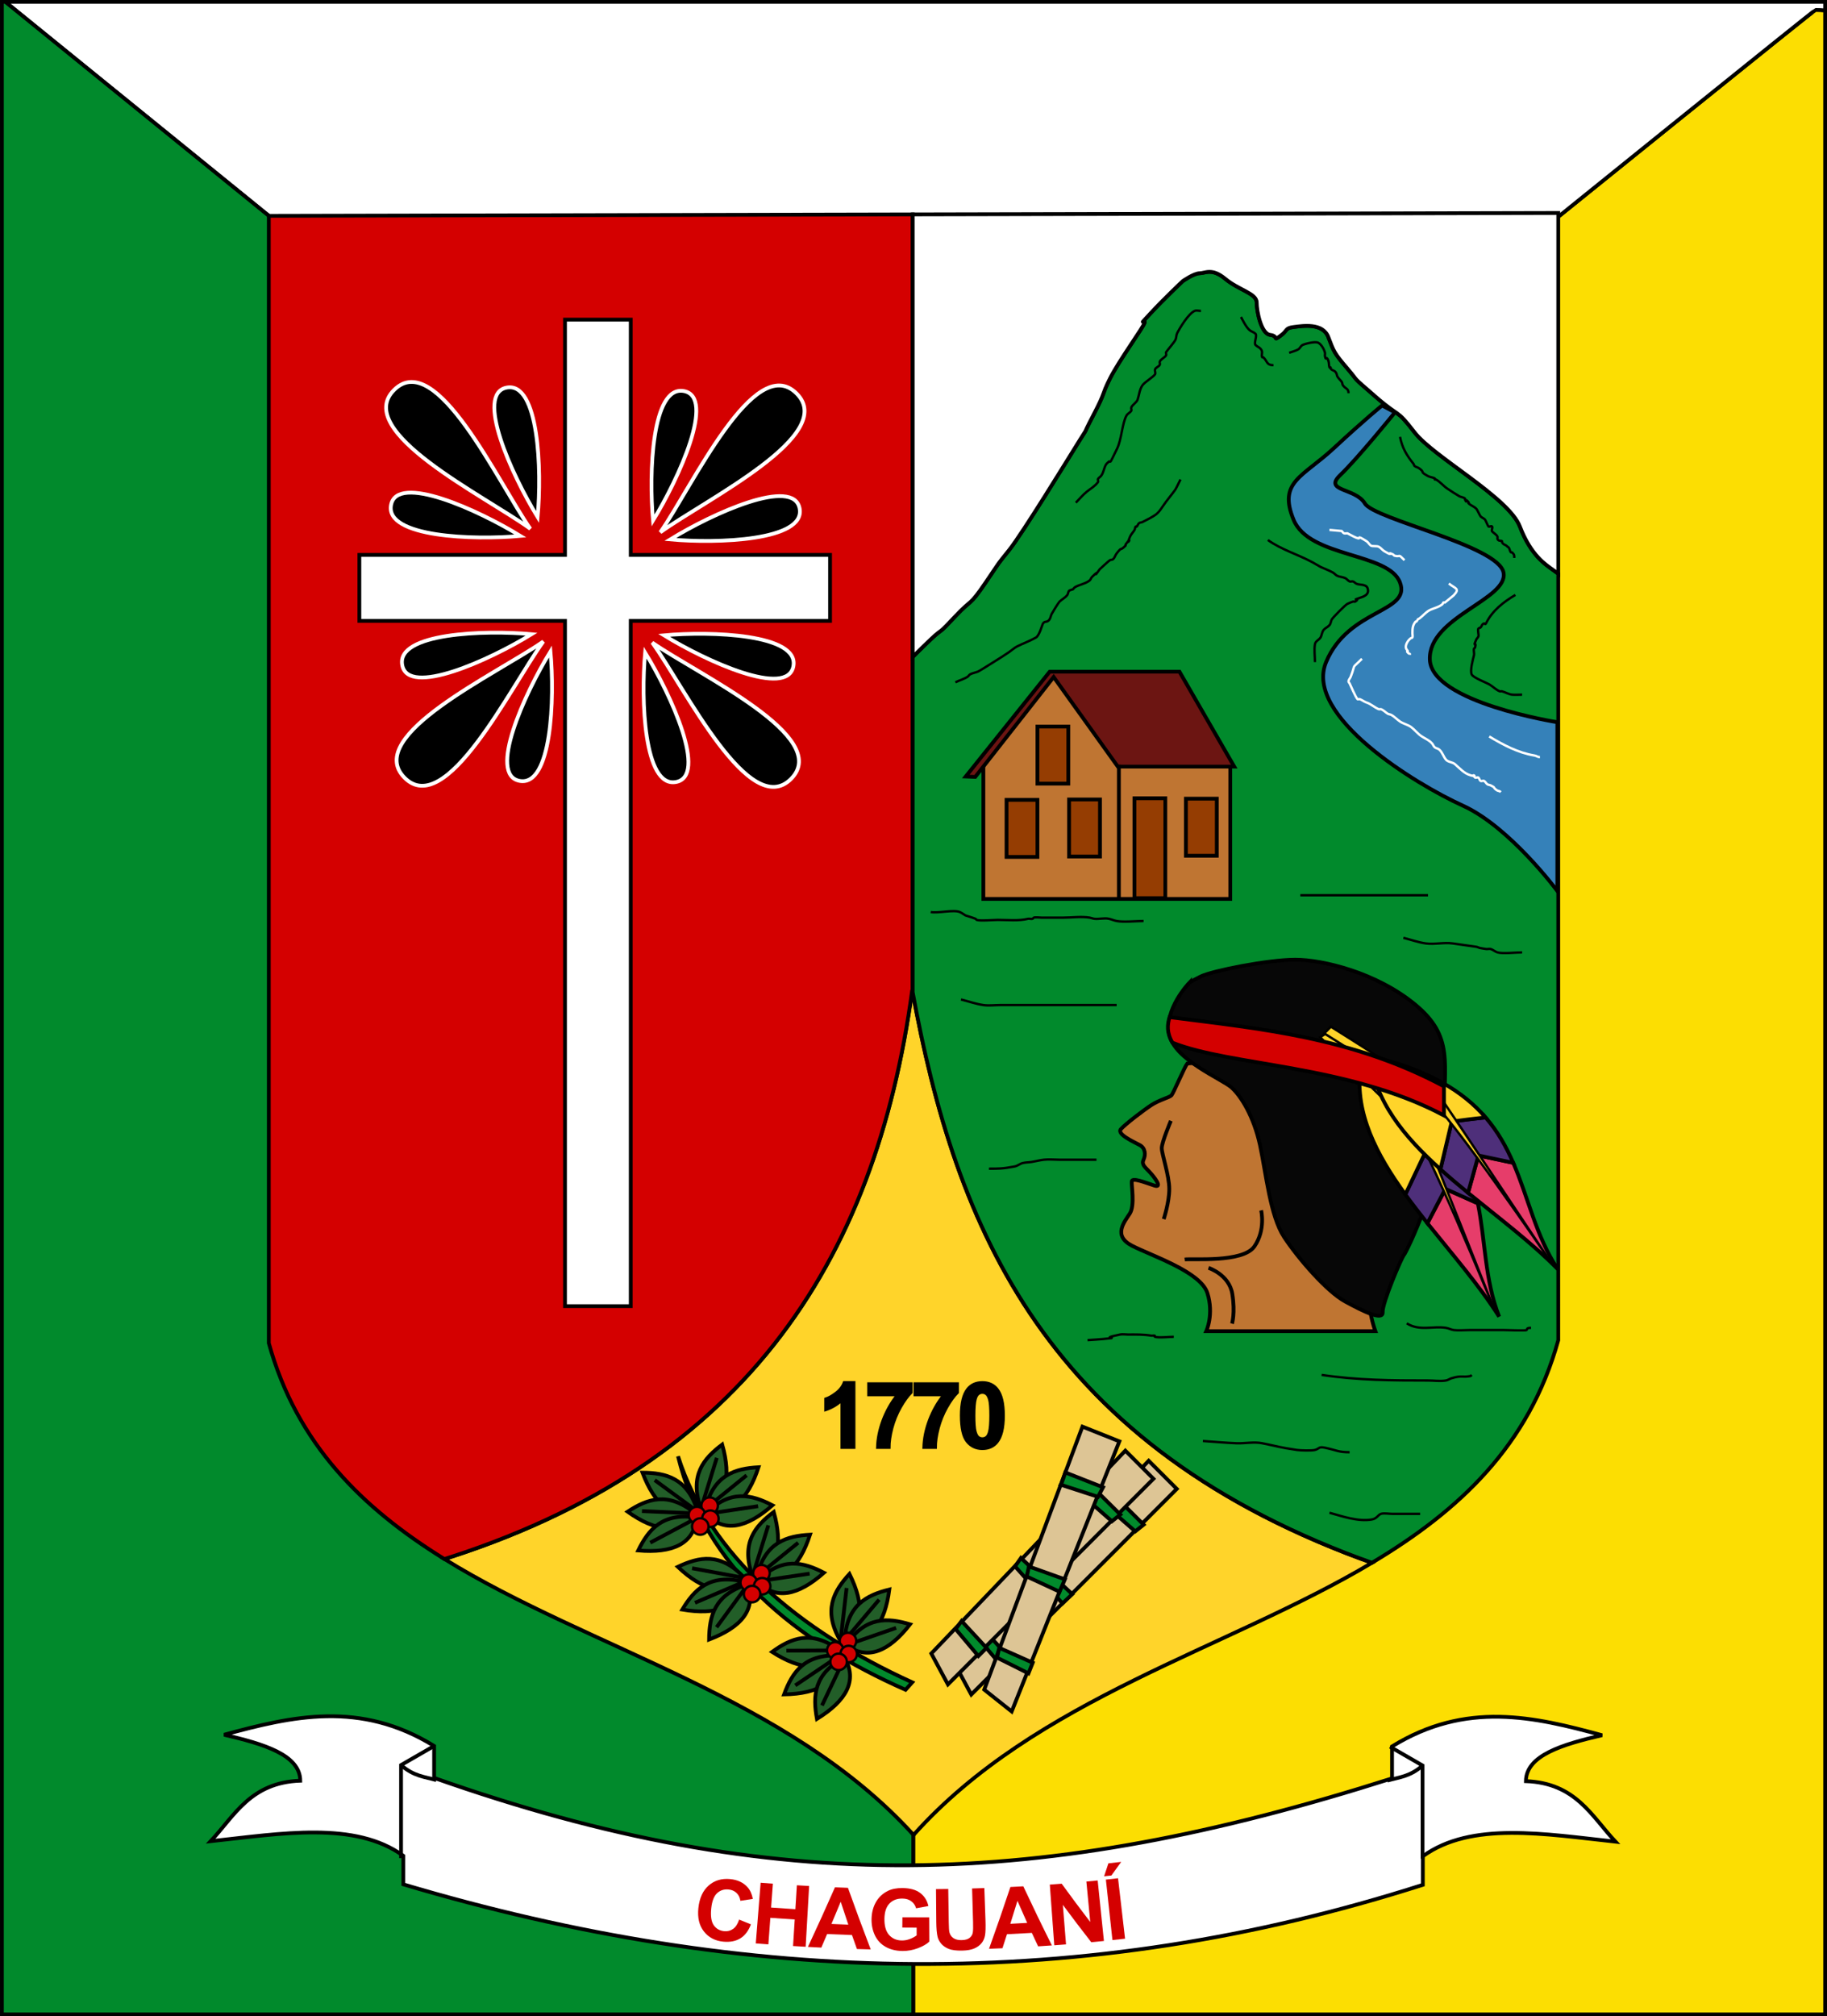 <?xml version="1.0" encoding="UTF-8" standalone="no"?>
<!-- Created with Inkscape (http://www.inkscape.org/) -->

<svg
   width="128.303mm"
   height="141.516mm"
   viewBox="0 0 128.303 141.516"
   version="1.1"
   id="svg185"
   xml:space="preserve"
   inkscape:version="1.2.2 (732a01da63, 2022-12-09)"
   sodipodi:docname="AAA CHAGUANI.svg"
   xmlns:inkscape="http://www.inkscape.org/namespaces/inkscape"
   xmlns:sodipodi="http://sodipodi.sourceforge.net/DTD/sodipodi-0.dtd"
   xmlns="http://www.w3.org/2000/svg"
   xmlns:svg="http://www.w3.org/2000/svg"><rect x="0" y="0" width="128.303" height="141.516" fill="#333333" stroke="none"/><sodipodi:namedview
     id="namedview187"
     pagecolor="#ffffff"
     bordercolor="#000000"
     borderopacity="0.25"
     inkscape:showpageshadow="2"
     inkscape:pageopacity="0.0"
     inkscape:pagecheckerboard="0"
     inkscape:deskcolor="#d1d1d1"
     inkscape:document-units="mm"
     showgrid="false"
     showguides="true"
     inkscape:zoom="0.70710678"
     inkscape:cx="260.9224"
     inkscape:cy="530.33008"
     inkscape:window-width="1440"
     inkscape:window-height="829"
     inkscape:window-x="-8"
     inkscape:window-y="-8"
     inkscape:window-maximized="1"
     inkscape:current-layer="layer1" /><defs
     id="defs182"><inkscape:path-effect
       effect="bend_path"
       id="path-effect22485"
       is_visible="true"
       lpeversion="1"
       bendpath="m 118.222,137.378 c 10.025,1.058 19.932,1.177 29.809,0"
       prop_scale="1"
       scale_y_rel="false"
       vertical="false"
       hide_knot="false"
       bendpath-nodetypes="cc" /></defs><g
     inkscape:label="Capa 1"
     inkscape:groupmode="layer"
     id="layer1"
     transform="translate(-52.621,-19.676)"><g
       id="g22918"><g
         id="g22744"
         transform="translate(-16.989,16.36)"><path
           id="rect1161"
           style="fill:#fcde02;fill-opacity:1;fill-rule:evenodd;stroke:#000000;stroke-width:0.265;stroke-dasharray:none;stop-color:#000000"
           d="m 197.781,4.044 c -0.104,-0.007 -0.262,-0.023 -0.34,-0.026 -0.218,-0.009 -0.333,-0.007 -0.333,-0.007 -0.02,0 -1.025,0.799 -2.769,2.197 -1.744,1.399 -4.228,3.397 -7.204,5.794 -5.952,4.795 -13.872,11.188 -21.788,17.581 -15.83,12.785 -31.639,25.568 -31.641,25.57 l 0.04,0.032 v 89.513 h 64.036 z" /><path
           id="path1233"
           style="fill:#ffffff;fill-opacity:1;fill-rule:evenodd;stroke:#000000;stroke-width:0.265;stroke-dasharray:none;stop-color:#000000"
           d="M 69.984,3.448 133.706,55.154 c 0.003,-0.002 15.811,-12.785 31.641,-25.57 7.916,-6.393 15.837,-12.786 21.788,-17.581 2.976,-2.397 5.459,-4.395 7.204,-5.794 1.744,-1.398 2.75,-2.197 2.769,-2.197 0,0 0.115,-0.002 0.333,0.007 0.078,0.003 0.236,0.019 0.34,0.026 V 3.448 Z" /><path
           id="path1228"
           style="fill:#018a2c;fill-opacity:1;fill-rule:evenodd;stroke:#000000;stroke-width:0.265;stroke-dasharray:none;stop-color:#000000"
           d="M 133.745,144.699 V 55.186 L 69.984,3.448 H 69.744 V 144.699 Z" /><path
           id="path1236"
           style="fill:#ffd42a;fill-opacity:1;stroke:#000000;stroke-width:0.265px;stroke-linecap:butt;stroke-linejoin:miter;stroke-opacity:1"
           d="m 165.957,113 c -0.608,-0.218 -1.212,-0.438 -1.797,-0.666 -0.695,-0.271 -1.374,-0.548 -2.037,-0.833 -0.663,-0.284 -1.311,-0.575 -1.943,-0.872 -0.632,-0.297 -1.249,-0.601 -1.851,-0.911 -0.602,-0.31 -1.188,-0.626 -1.761,-0.949 -0.572,-0.322 -1.13,-0.651 -1.674,-0.985 -0.544,-0.334 -1.073,-0.675 -1.589,-1.021 -0.516,-0.346 -1.018,-0.698 -1.507,-1.055 -0.489,-0.357 -0.964,-0.72 -1.427,-1.089 -0.463,-0.368 -0.913,-0.742 -1.35,-1.121 -0.438,-0.379 -0.863,-0.763 -1.276,-1.152 -0.413,-0.389 -0.814,-0.784 -1.204,-1.183 -0.39,-0.399 -0.768,-0.803 -1.135,-1.212 -0.367,-0.409 -0.723,-0.822 -1.068,-1.24 -0.345,-0.418 -0.679,-0.84 -1.003,-1.267 -0.324,-0.427 -0.638,-0.858 -0.942,-1.293 -0.304,-0.435 -0.598,-0.875 -0.882,-1.318 -0.284,-0.443 -0.559,-0.891 -0.825,-1.342 -0.266,-0.451 -0.523,-0.906 -0.772,-1.364 -0.248,-0.459 -0.488,-0.921 -0.719,-1.386 -0.231,-0.466 -0.455,-0.935 -0.67,-1.407 -0.216,-0.472 -0.423,-0.948 -0.624,-1.427 -0.2,-0.479 -0.393,-0.961 -0.579,-1.445 -0.186,-0.485 -0.365,-0.972 -0.538,-1.462 -0.173,-0.49 -0.339,-0.983 -0.499,-1.479 -0.16,-0.496 -0.314,-0.994 -0.463,-1.494 -0.148,-0.501 -0.291,-1.004 -0.428,-1.509 -0.137,-0.505 -0.27,-1.012 -0.397,-1.522 -0.127,-0.509 -0.25,-1.021 -0.368,-1.534 -0.118,-0.513 -0.232,-1.028 -0.342,-1.545 -0.11,-0.517 -0.216,-1.036 -0.318,-1.555 -0.102,-0.52 -0.201,-1.041 -0.297,-1.564 -0.08,0.594 -0.167,1.183 -0.261,1.768 -0.094,0.585 -0.194,1.167 -0.301,1.744 -0.107,0.577 -0.222,1.149 -0.343,1.718 -0.121,0.568 -0.25,1.133 -0.386,1.692 -0.136,0.559 -0.279,1.114 -0.43,1.664 -0.151,0.55 -0.309,1.095 -0.475,1.636 -0.166,0.541 -0.34,1.077 -0.521,1.608 -0.182,0.531 -0.372,1.057 -0.569,1.578 -0.198,0.521 -0.404,1.037 -0.619,1.548 -0.214,0.511 -0.437,1.016 -0.669,1.517 -0.231,0.5 -0.471,0.996 -0.72,1.485 -0.249,0.49 -0.507,0.974 -0.773,1.453 -0.267,0.479 -0.542,0.952 -0.827,1.419 -0.285,0.467 -0.578,0.929 -0.882,1.385 -0.303,0.456 -0.616,0.906 -0.938,1.35 -0.322,0.444 -0.655,0.882 -0.996,1.315 -0.342,0.432 -0.694,0.859 -1.055,1.278 -0.362,0.42 -0.733,0.833 -1.115,1.241 -0.382,0.407 -0.774,0.808 -1.177,1.203 -0.403,0.395 -0.816,0.783 -1.239,1.164 -0.424,0.382 -0.858,0.757 -1.303,1.125 -0.445,0.368 -0.901,0.73 -1.368,1.085 -0.467,0.355 -0.946,0.703 -1.435,1.044 -0.489,0.341 -0.99,0.675 -1.502,1.002 -0.512,0.327 -1.036,0.646 -1.571,0.959 -0.535,0.313 -1.082,0.618 -1.641,0.916 -0.559,0.298 -1.13,0.589 -1.713,0.872 -0.583,0.283 -1.178,0.559 -1.785,0.827 -0.607,0.268 -1.227,0.529 -1.859,0.781 -0.632,0.253 -1.277,0.498 -1.934,0.735 -0.657,0.237 -1.327,0.467 -2.01,0.688 -0.145,0.047 -0.296,0.089 -0.442,0.135 10.269,6.353 24.149,9.679 32.951,19.369 8.588,-9.58 22.008,-13.024 32.194,-19.101 z" /><path
           id="path1363"
           style="fill:#d40000;fill-opacity:1;stroke:#000000;stroke-width:0.265px;stroke-linecap:butt;stroke-linejoin:miter;stroke-opacity:1"
           d="m 133.704,18.364 -45.217,0.101 v 79.116 c 1.964,7.095 6.579,11.597 12.325,15.152 0.146,-0.046 0.297,-0.088 0.442,-0.135 0.683,-0.221 1.353,-0.451 2.01,-0.688 0.657,-0.237 1.302,-0.483 1.934,-0.735 0.632,-0.253 1.252,-0.513 1.859,-0.781 0.607,-0.268 1.202,-0.544 1.785,-0.827 0.583,-0.283 1.154,-0.574 1.713,-0.872 0.559,-0.298 1.106,-0.604 1.641,-0.916 0.535,-0.313 1.059,-0.632 1.571,-0.959 0.512,-0.327 1.013,-0.661 1.502,-1.002 0.489,-0.341 0.968,-0.689 1.435,-1.044 0.467,-0.355 0.923,-0.716 1.368,-1.085 0.445,-0.368 0.88,-0.743 1.303,-1.125 0.424,-0.382 0.837,-0.77 1.239,-1.164 0.403,-0.395 0.795,-0.796 1.177,-1.203 0.382,-0.407 0.754,-0.821 1.115,-1.241 0.362,-0.42 0.713,-0.846 1.055,-1.278 0.342,-0.432 0.674,-0.87 0.996,-1.315 0.322,-0.444 0.635,-0.894 0.938,-1.35 0.303,-0.456 0.597,-0.918 0.882,-1.385 0.285,-0.467 0.56,-0.94 0.827,-1.419 0.267,-0.479 0.524,-0.963 0.773,-1.453 0.249,-0.49 0.488,-0.985 0.72,-1.485 0.231,-0.5 0.454,-1.006 0.669,-1.517 0.214,-0.511 0.421,-1.027 0.619,-1.548 0.198,-0.521 0.388,-1.047 0.569,-1.578 0.182,-0.531 0.355,-1.067 0.521,-1.608 0.166,-0.541 0.324,-1.086 0.475,-1.636 0.151,-0.55 0.294,-1.105 0.43,-1.664 0.136,-0.559 0.264,-1.124 0.386,-1.692 0.121,-0.568 0.236,-1.141 0.343,-1.718 0.107,-0.577 0.208,-1.159 0.301,-1.744 0.094,-0.585 0.181,-1.175 0.261,-1.768 0.01,0.054 0.021,0.107 0.03,0.161 z" /><path
           id="path1368"
           style="fill:#018a2c;fill-opacity:1;stroke:#000000;stroke-width:0.265px;stroke-linecap:butt;stroke-linejoin:miter;stroke-opacity:1"
           d="m 179.04,43.585 c -0.093,-0.067 -0.276,-0.204 -0.336,-0.246 -0.138,-0.098 -0.305,-0.212 -0.49,-0.358 -0.093,-0.073 -0.19,-0.154 -0.29,-0.246 -0.101,-0.092 -0.205,-0.195 -0.311,-0.31 -0.106,-0.116 -0.213,-0.244 -0.321,-0.388 -0.054,-0.072 -0.108,-0.147 -0.162,-0.227 -0.054,-0.08 -0.108,-0.164 -0.162,-0.252 -0.054,-0.088 -0.108,-0.18 -0.161,-0.278 -0.053,-0.097 -0.106,-0.199 -0.158,-0.306 -0.052,-0.107 -0.104,-0.219 -0.155,-0.336 -0.051,-0.117 -0.101,-0.24 -0.15,-0.367 -0.025,-0.064 -0.054,-0.128 -0.087,-0.194 -0.033,-0.065 -0.07,-0.131 -0.111,-0.198 -0.041,-0.067 -0.086,-0.135 -0.134,-0.203 -0.049,-0.068 -0.101,-0.137 -0.157,-0.206 -0.111,-0.138 -0.235,-0.279 -0.371,-0.421 -0.136,-0.142 -0.283,-0.286 -0.439,-0.431 -0.156,-0.145 -0.322,-0.291 -0.495,-0.438 -0.173,-0.147 -0.353,-0.295 -0.538,-0.443 -0.185,-0.148 -0.376,-0.297 -0.569,-0.445 -0.194,-0.148 -0.39,-0.296 -0.588,-0.443 -0.396,-0.295 -0.796,-0.587 -1.184,-0.874 -0.388,-0.286 -0.763,-0.567 -1.111,-0.837 -0.174,-0.135 -0.34,-0.268 -0.498,-0.398 -0.157,-0.13 -0.305,-0.256 -0.442,-0.38 -0.137,-0.124 -0.262,-0.244 -0.375,-0.36 -0.112,-0.116 -0.211,-0.229 -0.295,-0.337 -0.167,-0.216 -0.308,-0.393 -0.428,-0.541 -0.121,-0.147 -0.222,-0.264 -0.312,-0.361 -0.09,-0.097 -0.168,-0.174 -0.242,-0.24 -0.074,-0.066 -0.144,-0.121 -0.218,-0.175 -0.147,-0.108 -0.309,-0.212 -0.548,-0.386 -0.119,-0.087 -0.258,-0.192 -0.423,-0.325 -0.165,-0.132 -0.357,-0.292 -0.583,-0.489 -0.452,-0.393 -0.742,-0.644 -0.937,-0.816 -0.195,-0.172 -0.296,-0.265 -0.37,-0.344 -0.074,-0.079 -0.12,-0.143 -0.208,-0.256 -0.087,-0.113 -0.215,-0.276 -0.451,-0.551 -0.236,-0.275 -0.413,-0.486 -0.552,-0.665 -0.069,-0.089 -0.129,-0.17 -0.182,-0.246 -0.053,-0.076 -0.099,-0.148 -0.141,-0.22 -0.042,-0.071 -0.079,-0.142 -0.115,-0.215 -0.036,-0.074 -0.07,-0.151 -0.105,-0.235 -0.07,-0.168 -0.144,-0.365 -0.242,-0.621 -0.025,-0.064 -0.053,-0.123 -0.085,-0.177 -0.032,-0.054 -0.068,-0.105 -0.107,-0.15 -0.039,-0.046 -0.081,-0.087 -0.125,-0.125 -0.045,-0.038 -0.092,-0.071 -0.141,-0.101 -0.05,-0.03 -0.102,-0.056 -0.155,-0.08 -0.053,-0.023 -0.109,-0.044 -0.165,-0.061 -0.057,-0.017 -0.114,-0.032 -0.173,-0.044 -0.059,-0.012 -0.119,-0.022 -0.179,-0.029 -0.12,-0.015 -0.243,-0.021 -0.363,-0.021 -0.121,-3.07e-4 -0.24,0.005 -0.353,0.013 -0.227,0.017 -0.434,0.047 -0.591,0.067 -0.079,0.01 -0.144,0.021 -0.198,0.034 -0.055,0.013 -0.099,0.026 -0.137,0.042 -0.037,0.016 -0.068,0.034 -0.095,0.054 -0.027,0.02 -0.049,0.042 -0.071,0.067 -0.044,0.049 -0.086,0.109 -0.151,0.18 -0.033,0.036 -0.071,0.074 -0.119,0.116 -0.048,0.042 -0.104,0.087 -0.173,0.136 -0.138,0.098 -0.211,0.148 -0.254,0.165 -0.021,0.009 -0.036,0.009 -0.046,0.004 -0.01,-0.005 -0.017,-0.016 -0.024,-0.031 -0.007,-0.015 -0.015,-0.033 -0.028,-0.053 -0.013,-0.02 -0.03,-0.042 -0.057,-0.063 -0.026,-0.021 -0.062,-0.041 -0.11,-0.058 -0.048,-0.018 -0.11,-0.033 -0.189,-0.042 -0.039,-0.005 -0.077,-0.016 -0.114,-0.032 -0.037,-0.016 -0.073,-0.037 -0.107,-0.063 -0.034,-0.026 -0.068,-0.056 -0.1,-0.091 -0.032,-0.035 -0.062,-0.073 -0.092,-0.115 -0.029,-0.042 -0.058,-0.088 -0.085,-0.136 -0.027,-0.048 -0.053,-0.099 -0.077,-0.153 -0.049,-0.107 -0.093,-0.223 -0.133,-0.344 -0.039,-0.12 -0.074,-0.245 -0.103,-0.369 -0.029,-0.124 -0.054,-0.248 -0.073,-0.367 -0.02,-0.119 -0.035,-0.232 -0.044,-0.335 -0.01,-0.103 -0.015,-0.197 -0.015,-0.275 0,-0.039 -0.005,-0.077 -0.015,-0.114 -0.009,-0.036 -0.024,-0.071 -0.042,-0.105 -0.018,-0.034 -0.04,-0.067 -0.066,-0.099 -0.026,-0.032 -0.056,-0.064 -0.089,-0.095 -0.066,-0.061 -0.146,-0.12 -0.236,-0.179 -0.09,-0.058 -0.191,-0.116 -0.299,-0.175 -0.216,-0.118 -0.462,-0.241 -0.713,-0.383 -0.125,-0.071 -0.252,-0.148 -0.377,-0.23 -0.125,-0.083 -0.247,-0.172 -0.365,-0.271 -0.059,-0.049 -0.116,-0.094 -0.172,-0.134 -0.055,-0.04 -0.109,-0.077 -0.161,-0.109 -0.052,-0.032 -0.102,-0.06 -0.151,-0.085 -0.049,-0.025 -0.096,-0.047 -0.142,-0.065 -0.092,-0.037 -0.177,-0.062 -0.258,-0.077 -0.081,-0.015 -0.156,-0.021 -0.227,-0.021 -0.071,0 -0.138,0.006 -0.202,0.015 -0.063,0.009 -0.124,0.022 -0.181,0.034 -0.057,0.012 -0.111,0.024 -0.164,0.034 -0.052,0.009 -0.103,0.015 -0.152,0.015 -0.049,0 -0.105,0.009 -0.164,0.024 -0.059,0.015 -0.122,0.036 -0.187,0.062 -0.065,0.026 -0.131,0.056 -0.196,0.088 -0.065,0.032 -0.13,0.067 -0.191,0.101 -0.123,0.069 -0.233,0.138 -0.313,0.189 -0.08,0.052 -0.129,0.086 -0.129,0.086 0,0 -0.334,0.315 -0.787,0.757 -0.226,0.221 -0.482,0.475 -0.74,0.736 -0.258,0.262 -0.519,0.532 -0.754,0.788 -0.236,0.256 -0.374,0.403 -0.449,0.486 -0.037,0.041 -0.059,0.066 -0.07,0.08 -0.011,0.014 -0.01,0.017 -0.003,0.014 0.015,-0.005 0.056,-0.032 0.089,-0.038 0.008,-0.002 0.016,-0.002 0.023,0 0.007,0.002 0.012,0.005 0.016,0.012 0.004,0.006 0.007,0.016 0.007,0.028 5e-5,0.012 -0.002,0.028 -0.007,0.048 -0.01,0.039 -0.046,0.111 -0.102,0.208 -0.056,0.097 -0.132,0.22 -0.224,0.362 -0.183,0.285 -0.427,0.649 -0.687,1.042 -0.261,0.393 -0.538,0.816 -0.79,1.219 -0.126,0.202 -0.245,0.398 -0.353,0.584 -0.108,0.186 -0.203,0.36 -0.282,0.517 -0.079,0.157 -0.141,0.288 -0.193,0.399 -0.051,0.111 -0.091,0.203 -0.125,0.283 -0.066,0.161 -0.106,0.277 -0.155,0.409 -0.049,0.133 -0.108,0.283 -0.213,0.513 -0.053,0.115 -0.118,0.25 -0.198,0.412 -0.081,0.163 -0.178,0.353 -0.296,0.579 -0.236,0.452 -0.363,0.708 -0.435,0.857 -0.071,0.149 -0.086,0.19 -0.096,0.215 -0.01,0.025 -0.015,0.032 -0.066,0.112 -0.052,0.08 -0.15,0.233 -0.347,0.547 -0.197,0.315 -0.546,0.88 -0.974,1.569 -0.428,0.689 -0.934,1.503 -1.445,2.314 -0.256,0.406 -0.513,0.81 -0.762,1.199 -0.249,0.389 -0.489,0.76 -0.713,1.1 -0.224,0.34 -0.43,0.647 -0.61,0.907 -0.18,0.259 -0.334,0.471 -0.452,0.619 -0.236,0.295 -0.383,0.477 -0.49,0.611 -0.107,0.134 -0.173,0.22 -0.247,0.323 -0.147,0.206 -0.324,0.482 -0.914,1.347 -0.147,0.216 -0.273,0.396 -0.382,0.547 -0.109,0.151 -0.201,0.273 -0.282,0.375 -0.081,0.102 -0.151,0.184 -0.215,0.254 -0.065,0.07 -0.123,0.127 -0.182,0.181 -0.118,0.108 -0.236,0.202 -0.398,0.347 -0.081,0.073 -0.173,0.158 -0.282,0.265 -0.109,0.107 -0.234,0.234 -0.382,0.392 -0.295,0.315 -0.496,0.526 -0.641,0.673 -0.145,0.147 -0.233,0.231 -0.302,0.29 -0.069,0.059 -0.118,0.093 -0.184,0.142 -0.066,0.049 -0.15,0.113 -0.288,0.231 -0.138,0.118 -0.422,0.388 -0.773,0.728 -0.243,0.236 -0.531,0.519 -0.809,0.793 v 23.535 c 0.086,0.469 0.174,0.937 0.266,1.403 0.102,0.52 0.208,1.039 0.318,1.555 0.11,0.517 0.223,1.032 0.342,1.545 0.118,0.513 0.241,1.024 0.368,1.534 0.127,0.509 0.26,1.017 0.397,1.522 0.137,0.505 0.28,1.008 0.428,1.509 0.148,0.501 0.302,0.999 0.463,1.494 0.16,0.496 0.327,0.989 0.499,1.479 0.173,0.49 0.352,0.978 0.538,1.462 0.186,0.485 0.379,0.967 0.579,1.445 0.2,0.479 0.408,0.954 0.624,1.427 0.216,0.472 0.439,0.942 0.67,1.407 0.231,0.466 0.471,0.928 0.719,1.386 0.248,0.459 0.506,0.913 0.772,1.364 0.266,0.451 0.541,0.899 0.825,1.342 0.284,0.443 0.578,0.883 0.882,1.318 0.304,0.435 0.618,0.866 0.942,1.293 0.324,0.427 0.658,0.849 1.003,1.267 0.345,0.418 0.701,0.832 1.068,1.24 0.367,0.409 0.745,0.813 1.135,1.212 0.39,0.399 0.79,0.794 1.204,1.183 0.413,0.389 0.839,0.773 1.276,1.152 0.438,0.379 0.887,0.753 1.35,1.121 0.463,0.368 0.938,0.731 1.427,1.089 0.489,0.357 0.991,0.709 1.507,1.055 0.516,0.346 1.045,0.687 1.589,1.021 0.544,0.334 1.102,0.663 1.674,0.985 0.572,0.322 1.159,0.639 1.761,0.949 0.602,0.31 1.218,0.614 1.851,0.911 0.632,0.297 1.28,0.588 1.943,0.872 0.663,0.284 1.342,0.562 2.037,0.833 0.585,0.228 1.189,0.448 1.797,0.666 6.096,-3.637 11.033,-8.217 13.082,-15.621 z" /><path
           id="path4530"
           style="fill:#ffffff;fill-opacity:1;stroke:#000000;stroke-width:0.265px;stroke-linecap:butt;stroke-linejoin:miter;stroke-opacity:1"
           d="m 179.04,18.263 -45.276,0.101 h -0.059 v 31.057 c 0.279,-0.274 0.566,-0.557 0.809,-0.793 0.35,-0.339 0.635,-0.61 0.773,-0.728 0.138,-0.118 0.221,-0.182 0.288,-0.231 0.066,-0.049 0.116,-0.083 0.184,-0.142 0.069,-0.059 0.157,-0.143 0.302,-0.29 0.145,-0.147 0.346,-0.359 0.641,-0.673 0.147,-0.157 0.273,-0.285 0.382,-0.392 0.109,-0.107 0.201,-0.192 0.282,-0.265 0.162,-0.145 0.28,-0.239 0.398,-0.347 0.059,-0.054 0.118,-0.112 0.182,-0.181 0.065,-0.07 0.134,-0.152 0.215,-0.254 0.081,-0.102 0.173,-0.224 0.282,-0.375 0.109,-0.151 0.234,-0.33 0.382,-0.547 0.59,-0.865 0.767,-1.141 0.914,-1.347 0.074,-0.103 0.14,-0.189 0.247,-0.323 0.107,-0.134 0.254,-0.316 0.49,-0.611 0.118,-0.147 0.272,-0.359 0.452,-0.619 0.18,-0.259 0.387,-0.567 0.61,-0.907 0.224,-0.34 0.464,-0.712 0.713,-1.1 0.249,-0.389 0.506,-0.793 0.762,-1.199 0.511,-0.811 1.017,-1.625 1.445,-2.314 0.428,-0.689 0.777,-1.255 0.974,-1.569 0.197,-0.315 0.295,-0.467 0.347,-0.547 0.052,-0.08 0.056,-0.087 0.066,-0.112 0.01,-0.025 0.025,-0.066 0.096,-0.215 0.071,-0.149 0.199,-0.405 0.435,-0.857 0.118,-0.226 0.215,-0.417 0.296,-0.579 0.081,-0.163 0.146,-0.297 0.198,-0.412 0.106,-0.23 0.164,-0.38 0.213,-0.513 0.049,-0.133 0.089,-0.248 0.155,-0.409 0.033,-0.081 0.073,-0.172 0.125,-0.283 0.051,-0.111 0.114,-0.242 0.193,-0.399 0.079,-0.157 0.174,-0.332 0.282,-0.517 0.108,-0.186 0.227,-0.382 0.353,-0.584 0.252,-0.403 0.53,-0.826 0.79,-1.219 0.261,-0.393 0.504,-0.757 0.687,-1.042 0.092,-0.143 0.168,-0.265 0.224,-0.362 0.056,-0.097 0.092,-0.168 0.102,-0.208 0.005,-0.02 0.007,-0.035 0.007,-0.048 -6e-5,-0.012 -0.003,-0.022 -0.007,-0.028 -0.004,-0.006 -0.009,-0.01 -0.016,-0.012 -0.007,-0.002 -0.014,-0.002 -0.023,0 -0.033,0.006 -0.075,0.033 -0.089,0.038 -0.007,0.003 -0.008,-4.9e-4 0.003,-0.014 0.011,-0.014 0.032,-0.039 0.07,-0.08 0.075,-0.082 0.213,-0.23 0.449,-0.486 0.236,-0.256 0.496,-0.526 0.754,-0.788 0.258,-0.262 0.514,-0.515 0.74,-0.736 0.452,-0.442 0.787,-0.757 0.787,-0.757 0,0 0.049,-0.034 0.129,-0.086 0.08,-0.052 0.19,-0.12 0.313,-0.189 0.061,-0.034 0.126,-0.069 0.191,-0.101 0.065,-0.032 0.131,-0.063 0.196,-0.088 0.065,-0.026 0.127,-0.047 0.187,-0.062 0.059,-0.015 0.115,-0.024 0.164,-0.024 0.049,0 0.1,-0.006 0.152,-0.015 0.052,-0.009 0.107,-0.021 0.164,-0.034 0.057,-0.012 0.117,-0.025 0.181,-0.034 0.063,-0.009 0.13,-0.015 0.202,-0.015 0.071,-1e-6 0.147,0.006 0.227,0.021 0.081,0.015 0.166,0.04 0.258,0.077 0.046,0.018 0.093,0.04 0.142,0.065 0.049,0.025 0.099,0.053 0.151,0.085 0.052,0.032 0.106,0.069 0.161,0.109 0.055,0.04 0.113,0.085 0.172,0.134 0.118,0.098 0.241,0.188 0.365,0.271 0.125,0.083 0.251,0.159 0.377,0.23 0.251,0.143 0.497,0.265 0.713,0.383 0.108,0.059 0.209,0.117 0.299,0.175 0.09,0.058 0.17,0.117 0.236,0.179 0.033,0.031 0.063,0.062 0.089,0.095 0.026,0.032 0.048,0.065 0.066,0.099 0.018,0.034 0.032,0.069 0.042,0.105 0.009,0.036 0.015,0.074 0.015,0.114 0,0.079 0.005,0.172 0.015,0.275 0.01,0.103 0.025,0.217 0.044,0.335 0.02,0.119 0.044,0.243 0.073,0.367 0.029,0.124 0.064,0.249 0.103,0.369 0.039,0.12 0.084,0.237 0.133,0.344 0.025,0.054 0.051,0.105 0.077,0.153 0.027,0.048 0.055,0.094 0.085,0.136 0.029,0.042 0.06,0.081 0.092,0.115 0.032,0.035 0.065,0.065 0.1,0.091 0.034,0.026 0.07,0.047 0.107,0.063 0.037,0.016 0.075,0.027 0.114,0.032 0.079,0.01 0.14,0.025 0.189,0.042 0.048,0.018 0.084,0.037 0.11,0.058 0.026,0.021 0.044,0.043 0.057,0.063 0.013,0.02 0.021,0.038 0.028,0.053 0.007,0.015 0.014,0.026 0.024,0.031 0.01,0.005 0.025,0.004 0.046,-0.004 0.043,-0.017 0.117,-0.067 0.254,-0.165 0.069,-0.049 0.125,-0.094 0.173,-0.136 0.048,-0.042 0.086,-0.081 0.119,-0.116 0.065,-0.071 0.107,-0.131 0.151,-0.18 0.022,-0.025 0.045,-0.047 0.071,-0.067 0.027,-0.02 0.057,-0.038 0.095,-0.054 0.037,-0.016 0.082,-0.03 0.137,-0.042 0.055,-0.013 0.12,-0.024 0.198,-0.034 0.157,-0.02 0.364,-0.049 0.591,-0.067 0.114,-0.009 0.233,-0.014 0.353,-0.013 0.121,3.08e-4 0.243,0.006 0.363,0.021 0.06,0.007 0.12,0.017 0.179,0.029 0.059,0.012 0.117,0.027 0.173,0.044 0.057,0.017 0.112,0.038 0.165,0.061 0.053,0.023 0.106,0.049 0.155,0.08 0.05,0.03 0.097,0.064 0.141,0.101 0.045,0.038 0.086,0.079 0.125,0.125 0.039,0.046 0.075,0.096 0.107,0.15 0.032,0.054 0.061,0.113 0.085,0.177 0.098,0.256 0.172,0.452 0.242,0.621 0.035,0.084 0.069,0.161 0.105,0.235 0.036,0.074 0.073,0.144 0.115,0.215 0.042,0.071 0.088,0.143 0.141,0.22 0.053,0.076 0.112,0.157 0.182,0.246 0.139,0.178 0.316,0.389 0.552,0.665 0.236,0.275 0.364,0.438 0.451,0.551 0.087,0.113 0.134,0.177 0.208,0.256 0.074,0.079 0.175,0.172 0.37,0.344 0.195,0.172 0.485,0.423 0.937,0.816 0.226,0.197 0.418,0.356 0.583,0.489 0.165,0.132 0.303,0.237 0.423,0.325 0.238,0.175 0.4,0.278 0.548,0.386 0.074,0.054 0.144,0.109 0.218,0.175 0.074,0.066 0.152,0.143 0.242,0.24 0.09,0.097 0.191,0.214 0.312,0.361 0.121,0.147 0.261,0.324 0.428,0.541 0.084,0.108 0.182,0.221 0.295,0.337 0.112,0.116 0.238,0.237 0.375,0.36 0.137,0.124 0.285,0.25 0.442,0.38 0.157,0.13 0.324,0.263 0.498,0.398 0.347,0.27 0.723,0.551 1.111,0.837 0.388,0.286 0.788,0.579 1.184,0.874 0.198,0.147 0.394,0.295 0.588,0.443 0.194,0.148 0.384,0.297 0.569,0.445 0.185,0.148 0.366,0.296 0.538,0.443 0.173,0.147 0.339,0.293 0.495,0.438 0.156,0.145 0.304,0.289 0.439,0.431 0.136,0.142 0.26,0.282 0.371,0.421 0.056,0.069 0.108,0.138 0.157,0.206 0.049,0.068 0.093,0.136 0.134,0.203 0.041,0.067 0.078,0.133 0.111,0.198 0.033,0.065 0.062,0.13 0.087,0.194 0.049,0.128 0.099,0.25 0.15,0.367 0.051,0.117 0.102,0.229 0.155,0.336 0.052,0.107 0.105,0.209 0.158,0.306 0.053,0.097 0.107,0.189 0.161,0.278 0.054,0.088 0.108,0.172 0.162,0.252 0.054,0.08 0.108,0.155 0.162,0.227 0.108,0.144 0.215,0.272 0.321,0.388 0.106,0.116 0.21,0.218 0.311,0.31 0.101,0.092 0.198,0.173 0.29,0.246 0.186,0.146 0.353,0.26 0.49,0.358 0.06,0.043 0.244,0.179 0.336,0.246 z" /><path
           id="rect1371"
           style="fill:#ffffff;fill-opacity:1;fill-rule:evenodd;stroke:#000000;stroke-width:0.265;stroke-dasharray:none;stop-color:#000000"
           d="M 109.288,25.751 V 42.262 H 94.847 v 4.631 H 109.288 v 48.094 h 4.616 V 46.893 h 13.998 V 42.262 H 113.904 V 25.751 Z" /><path
           style="fill:#000000;fill-opacity:1;stroke:#ffffff;stroke-width:0.265px;stroke-linecap:butt;stroke-linejoin:miter;stroke-opacity:1"
           d="m 106.852,40.428 c -2.274,-3.263 -6.612,-12.659 -9.557,-9.753 -2.945,2.906 6.317,7.425 9.557,9.753 z"
           id="path1444"
           sodipodi:nodetypes="czc" /><path
           style="fill:#000000;fill-opacity:1;stroke:#ffffff;stroke-width:0.265px;stroke-linecap:butt;stroke-linejoin:miter;stroke-opacity:1"
           d="m 107.364,39.603 c 0.303,-3.29 0.09,-9.495 -2.163,-9.085 -2.253,0.41 0.336,6.113 2.163,9.085 z"
           id="path1446"
           sodipodi:nodetypes="czc" /><path
           style="fill:#000000;fill-opacity:1;stroke:#ffffff;stroke-width:0.265px;stroke-linecap:butt;stroke-linejoin:miter;stroke-opacity:1"
           d="m 106.154,40.93 c -3.29,0.303 -9.495,0.09 -9.085,-2.163 0.41,-2.253 6.113,0.336 9.085,2.163 z"
           id="path1446-8"
           sodipodi:nodetypes="czc" /><g
           id="g1548"><path
             style="fill:#000000;fill-opacity:1;stroke:#ffffff;stroke-width:0.265px;stroke-linecap:butt;stroke-linejoin:miter;stroke-opacity:1"
             d="m 115.982,40.674 c 2.274,-3.263 6.612,-12.659 9.557,-9.753 2.945,2.906 -6.317,7.425 -9.557,9.753 z"
             id="path1444-6"
             sodipodi:nodetypes="czc" /><path
             style="fill:#000000;fill-opacity:1;stroke:#ffffff;stroke-width:0.265px;stroke-linecap:butt;stroke-linejoin:miter;stroke-opacity:1"
             d="m 115.47,39.848 c -0.303,-3.29 -0.09,-9.495 2.163,-9.085 2.253,0.41 -0.336,6.113 -2.163,9.085 z"
             id="path1446-4"
             sodipodi:nodetypes="czc" /><path
             style="fill:#000000;fill-opacity:1;stroke:#ffffff;stroke-width:0.265px;stroke-linecap:butt;stroke-linejoin:miter;stroke-opacity:1"
             d="m 116.681,41.175 c 3.29,0.303 9.495,0.09 9.085,-2.163 -0.41,-2.253 -6.113,0.336 -9.085,2.163 z"
             id="path1446-8-3"
             sodipodi:nodetypes="czc" /></g><g
           id="g1548-7"
           transform="matrix(0,1,1,0,67.092,-67.643)"><path
             style="fill:#000000;fill-opacity:1;stroke:#ffffff;stroke-width:0.265px;stroke-linecap:butt;stroke-linejoin:miter;stroke-opacity:1"
             d="m 115.982,40.674 c 2.274,-3.263 6.612,-12.659 9.557,-9.753 2.945,2.906 -6.317,7.425 -9.557,9.753 z"
             id="path1444-6-6"
             sodipodi:nodetypes="czc" /><path
             style="fill:#000000;fill-opacity:1;stroke:#ffffff;stroke-width:0.265px;stroke-linecap:butt;stroke-linejoin:miter;stroke-opacity:1"
             d="m 115.47,39.848 c -0.303,-3.29 -0.09,-9.495 2.163,-9.085 2.253,0.41 -0.336,6.113 -2.163,9.085 z"
             id="path1446-4-5"
             sodipodi:nodetypes="czc" /><path
             style="fill:#000000;fill-opacity:1;stroke:#ffffff;stroke-width:0.265px;stroke-linecap:butt;stroke-linejoin:miter;stroke-opacity:1"
             d="m 116.681,41.175 c 3.29,0.303 9.495,0.09 9.085,-2.163 -0.41,-2.253 -6.113,0.336 -9.085,2.163 z"
             id="path1446-8-3-5"
             sodipodi:nodetypes="czc" /></g><g
           id="g1548-7-4"
           transform="rotate(90,111.827,44.263)"><path
             style="fill:#000000;fill-opacity:1;stroke:#ffffff;stroke-width:0.265px;stroke-linecap:butt;stroke-linejoin:miter;stroke-opacity:1"
             d="m 115.982,40.674 c 2.274,-3.263 6.612,-12.659 9.557,-9.753 2.945,2.906 -6.317,7.425 -9.557,9.753 z"
             id="path1444-6-6-2"
             sodipodi:nodetypes="czc" /><path
             style="fill:#000000;fill-opacity:1;stroke:#ffffff;stroke-width:0.265px;stroke-linecap:butt;stroke-linejoin:miter;stroke-opacity:1"
             d="m 115.47,39.848 c -0.303,-3.29 -0.09,-9.495 2.163,-9.085 2.253,0.41 -0.336,6.113 -2.163,9.085 z"
             id="path1446-4-5-6"
             sodipodi:nodetypes="czc" /><path
             style="fill:#000000;fill-opacity:1;stroke:#ffffff;stroke-width:0.265px;stroke-linecap:butt;stroke-linejoin:miter;stroke-opacity:1"
             d="m 116.681,41.175 c 3.29,0.303 9.495,0.09 9.085,-2.163 -0.41,-2.253 -6.113,0.336 -9.085,2.163 z"
             id="path1446-8-3-5-6"
             sodipodi:nodetypes="czc" /></g><path
           style="fill:#bf7532;fill-opacity:1;stroke:#000000;stroke-width:0.265px;stroke-linecap:butt;stroke-linejoin:miter;stroke-opacity:1"
           d="m 138.668,56.71 v 9.697 h 17.338 v -9.427 l -12.43,-6.313 z"
           id="path5987" /><path
           style="fill:#6c1512;fill-opacity:1;stroke:#000000;stroke-width:0.265px;stroke-linecap:butt;stroke-linejoin:miter;stroke-opacity:1"
           d="m 138.098,57.842 5.506,-7.008 4.505,6.285 h 8.176 l -3.846,-6.661 h -9.113 l -5.895,7.356 z"
           id="path5985" /><path
           style="fill:none;stroke:#000000;stroke-width:0.265px;stroke-linecap:butt;stroke-linejoin:miter;stroke-opacity:1"
           d="m 148.185,56.985 v 9.478"
           id="path5989" /><rect
           style="fill:#953d02;fill-opacity:1;fill-rule:evenodd;stroke:#000000;stroke-width:0.265;stroke-dasharray:none;stroke-opacity:1;stop-color:#000000"
           id="rect6043"
           width="2.169"
           height="4.004"
           x="140.295"
           y="59.455" /><rect
           style="fill:#953d02;fill-opacity:1;fill-rule:evenodd;stroke:#000000;stroke-width:0.265;stroke-dasharray:none;stroke-opacity:1;stop-color:#000000"
           id="rect6043-8"
           width="2.169"
           height="4.004"
           x="144.688"
           y="59.427" /><rect
           style="fill:#953d02;fill-opacity:1;fill-rule:evenodd;stroke:#000000;stroke-width:0.265;stroke-dasharray:none;stroke-opacity:1;stop-color:#000000"
           id="rect6043-9"
           width="2.169"
           height="4.004"
           x="142.464"
           y="54.31" /><rect
           style="fill:#953d02;fill-opacity:1;fill-rule:evenodd;stroke:#000000;stroke-width:0.265;stroke-dasharray:none;stroke-opacity:1;stop-color:#000000"
           id="rect6043-0"
           width="2.169"
           height="7.008"
           x="149.277"
           y="59.344" /><rect
           style="fill:#953d02;fill-opacity:1;fill-rule:evenodd;stroke:#000000;stroke-width:0.265;stroke-dasharray:none;stroke-opacity:1;stop-color:#000000"
           id="rect6043-4"
           width="2.169"
           height="4.004"
           x="152.892"
           y="59.371" /><path
           style="fill:#bf7532;fill-opacity:1;stroke:#000000;stroke-width:0.265px;stroke-linecap:butt;stroke-linejoin:miter;stroke-opacity:1"
           d="m 152.983,77.966 c -0.177,0.216 -0.964,2.065 -1.101,2.222 -0.138,0.157 -0.846,0.315 -1.416,0.688 -0.57,0.374 -1.829,1.337 -2.143,1.691 -0.315,0.354 0.944,0.905 1.337,1.121 0.393,0.216 0.413,0.688 0.256,1.023 -0.157,0.334 0.098,0.511 0.413,0.846 0.315,0.334 0.983,1.18 0.334,0.964 -0.649,-0.216 -1.534,-0.57 -1.573,-0.295 -0.039,0.275 0.236,1.671 -0.138,2.261 -0.374,0.59 -1.219,1.553 0.157,2.261 1.376,0.708 4.818,1.829 5.29,3.323 0.472,1.494 -0.079,2.674 -0.079,2.674 h 11.877 c 0,0 -0.433,-1.18 -0.393,-2.006 0.039,-0.826 -5.152,-15.102 -6.843,-16.203 -1.691,-1.101 -5.978,-0.57 -5.978,-0.57 z"
           id="path7614" /><path
           style="fill:#070707;fill-opacity:1;stroke:#000000;stroke-width:0.265px;stroke-linecap:butt;stroke-linejoin:miter;stroke-opacity:1"
           d="m 153.101,72.323 c 0,0 -1.77,1.848 -1.376,3.618 0.393,1.77 3.697,3.107 4.365,3.697 0.669,0.59 1.573,2.045 2.006,4.051 0.433,2.006 0.708,4.955 1.691,6.45 0.983,1.494 2.989,3.815 4.287,4.523 1.298,0.708 2.674,1.376 2.635,0.747 -0.039,-0.629 1.337,-3.854 1.494,-4.011 0.157,-0.157 2.753,-5.427 2.792,-9.478 0.039,-4.051 0.708,-5.86 -2.006,-8.101 -2.714,-2.242 -6.489,-3.146 -8.416,-3.146 -1.927,0 -5.86,0.787 -6.646,1.18 -0.787,0.393 -0.826,0.472 -0.826,0.472 z"
           id="path7616" /><path
           id="path7620"
           style="fill:#e63d6a;fill-opacity:1;stroke:#000000;stroke-width:0.265px;stroke-linecap:butt;stroke-linejoin:miter;stroke-opacity:1"
           d="m 173.395,87.773 -2.282,-1.017 -1.262,2.412 c 1.741,2.177 3.627,4.335 5.037,6.555 -1.017,-2.597 -0.96,-5.304 -1.494,-7.95 z" /><path
           id="path7626"
           style="fill:#4e2f7a;fill-opacity:1;stroke:#000000;stroke-width:0.265px;stroke-linecap:butt;stroke-linejoin:miter;stroke-opacity:1"
           d="m 172.166,84.256 c -0.071,-0.008 -0.141,-0.017 -0.213,-0.024 -0.117,-0.013 -0.236,-0.025 -0.353,-0.037 -0.117,-0.012 -0.234,-0.023 -0.348,-0.033 -0.114,-0.011 -0.226,-0.021 -0.333,-0.03 -0.215,-0.019 -0.414,-0.035 -0.583,-0.048 -0.169,-0.013 -0.309,-0.024 -0.407,-0.03 -0.098,-0.007 -0.153,-0.011 -0.153,-0.011 l -1.475,3.106 c 0.491,0.676 1.013,1.349 1.55,2.02 l 1.262,-2.412 2.282,1.017 c -0.24,-1.189 -0.599,-2.367 -1.228,-3.517 z" /><path
           id="path7631"
           style="fill:#ffd42a;fill-opacity:1;stroke:#000000;stroke-width:0.265px;stroke-linecap:butt;stroke-linejoin:miter;stroke-opacity:1"
           d="m 165.136,78.34 c -0.363,3.117 1.126,5.998 3.166,8.809 l 1.475,-3.106 c 0,0 0.055,0.004 0.153,0.011 0.098,0.007 0.237,0.017 0.407,0.03 0.169,0.013 0.368,0.029 0.583,0.048 0.107,0.009 0.219,0.019 0.333,0.03 0.114,0.011 0.23,0.021 0.348,0.033 0.117,0.012 0.236,0.024 0.353,0.037 0.072,0.008 0.142,0.016 0.213,0.024 -1.145,-2.093 -3.185,-4.096 -7.031,-5.916 z" /><path
           style="fill:#ffd42a;fill-opacity:1;stroke:#000000;stroke-width:0.165;stroke-linecap:butt;stroke-linejoin:miter;stroke-dasharray:none;stroke-opacity:1"
           d="m 162.875,75.751 c 0,0 6.34,6.146 6.618,6.785 0.278,0.64 4.922,12.347 4.922,12.347 0,0 -4.755,-11.568 -5.784,-12.597 -1.029,-1.029 -6.313,-6.174 -6.313,-6.174 z"
           id="path7622" /><path
           id="path7620-3"
           style="fill:#e63d6a;fill-opacity:1;stroke:#000000;stroke-width:0.265px;stroke-linecap:butt;stroke-linejoin:miter;stroke-opacity:1"
           d="m 175.878,84.929 -2.444,-0.517 -0.729,2.623 c 2.158,1.764 4.454,3.481 6.297,5.355 -1.538,-2.327 -2.049,-4.985 -3.124,-7.461 z" /><path
           id="path7626-0"
           style="fill:#4e2f7a;fill-opacity:1;stroke:#000000;stroke-width:0.265px;stroke-linecap:butt;stroke-linejoin:miter;stroke-opacity:1"
           d="m 173.941,81.747 c -0.071,0.007 -0.142,0.013 -0.214,0.021 -0.117,0.012 -0.236,0.025 -0.353,0.038 -0.117,0.013 -0.233,0.027 -0.347,0.04 -0.114,0.014 -0.225,0.027 -0.332,0.04 -0.214,0.027 -0.412,0.052 -0.58,0.075 -0.168,0.023 -0.307,0.042 -0.404,0.055 -0.097,0.014 -0.152,0.021 -0.152,0.021 l -0.792,3.346 c 0.621,0.559 1.273,1.107 1.938,1.651 l 0.729,-2.623 2.444,0.517 c -0.483,-1.113 -1.081,-2.189 -1.937,-3.182 z" /><path
           id="path7631-0"
           style="fill:#ffd42a;fill-opacity:1;stroke:#000000;stroke-width:0.265px;stroke-linecap:butt;stroke-linejoin:miter;stroke-opacity:1"
           d="m 165.828,77.433 c 0.297,3.124 2.357,5.63 4.939,7.951 l 0.792,-3.346 c 0,0 0.055,-0.008 0.152,-0.021 0.097,-0.014 0.236,-0.033 0.404,-0.055 0.168,-0.023 0.366,-0.048 0.58,-0.075 0.107,-0.013 0.218,-0.027 0.332,-0.04 0.114,-0.014 0.23,-0.027 0.347,-0.04 0.117,-0.013 0.235,-0.026 0.353,-0.038 0.072,-0.007 0.143,-0.014 0.214,-0.021 -1.558,-1.807 -3.971,-3.339 -8.113,-4.314 z" /><path
           style="fill:#ffd42a;fill-opacity:1;stroke:#000000;stroke-width:0.165;stroke-linecap:butt;stroke-linejoin:miter;stroke-dasharray:none;stroke-opacity:1"
           d="m 163.075,75.374 c 0,0 7.486,4.683 7.892,5.25 0.406,0.567 7.397,11.044 7.397,11.044 0,0 -7.071,-10.317 -8.292,-11.108 -1.221,-0.791 -7.465,-4.716 -7.465,-4.716 z"
           id="path7622-0" /><path
           style="fill:none;stroke:#000000;stroke-width:0.265px;stroke-linecap:butt;stroke-linejoin:miter;stroke-opacity:1"
           d="m 151.835,81.98 c 0,0 -0.64,1.502 -0.64,1.919 0,0.417 0.528,1.919 0.528,2.864 0,0.945 -0.389,2.113 -0.389,2.113"
           id="path7634" /><path
           style="fill:none;stroke:#000000;stroke-width:0.265px;stroke-linecap:butt;stroke-linejoin:miter;stroke-opacity:1"
           d="m 152.808,91.713 c 0.501,-0.083 4.088,0.25 4.894,-0.918 0.806,-1.168 0.473,-2.531 0.473,-2.531"
           id="path7636" /><path
           style="fill:none;stroke:#000000;stroke-width:0.265px;stroke-linecap:butt;stroke-linejoin:miter;stroke-opacity:1"
           d="m 154.478,92.301 c 0,0 1.455,0.472 1.671,1.829 0.216,1.357 -0.02,2.084 -0.02,2.084"
           id="path7638" /><path
           style="fill:#018a2c;fill-opacity:1;stroke:#000000;stroke-width:0.265px;stroke-linecap:butt;stroke-linejoin:miter;stroke-opacity:1"
           d="m 117.226,105.527 c 2.219,6.975 8.51,12.259 16.445,15.863 l -0.468,0.524 c -7.739,-3.41 -14.088,-8.59 -15.977,-16.386 z"
           id="path7642"
           sodipodi:nodetypes="cccc" /><g
           id="g7650"
           style="fill:#225e28;fill-opacity:1"><path
             style="fill:#225e28;fill-opacity:1;stroke:#000000;stroke-width:0.265px;stroke-linecap:butt;stroke-linejoin:miter;stroke-opacity:1"
             d="m 118.826,109.177 c 1.793,-0.553 2.155,-2.146 1.502,-4.477 -1.313,0.988 -2.313,2.17 -1.502,4.477 z"
             id="path7644"
             sodipodi:nodetypes="ccc" /><path
             style="fill:#225e28;fill-opacity:1;stroke:#000000;stroke-width:0.265px;stroke-linecap:butt;stroke-linejoin:miter;stroke-opacity:1"
             d="m 118.867,109.114 1.081,-3.48"
             id="path7646" /></g><g
           id="g7650-4"
           transform="rotate(33.718,118.972,109.701)"
           style="fill:#225e28;fill-opacity:1"><path
             style="fill:#225e28;fill-opacity:1;stroke:#000000;stroke-width:0.265px;stroke-linecap:butt;stroke-linejoin:miter;stroke-opacity:1"
             d="m 118.826,109.177 c 1.793,-0.553 2.155,-2.146 1.502,-4.477 -1.313,0.988 -2.313,2.17 -1.502,4.477 z"
             id="path7644-6"
             sodipodi:nodetypes="ccc" /><path
             style="fill:#225e28;fill-opacity:1;stroke:#000000;stroke-width:0.265px;stroke-linecap:butt;stroke-linejoin:miter;stroke-opacity:1"
             d="m 118.867,109.114 1.081,-3.48"
             id="path7646-8" /></g><g
           id="g7650-1"
           transform="rotate(64.266,118.697,109.639)"
           style="fill:#225e28;fill-opacity:1"><path
             style="fill:#225e28;fill-opacity:1;stroke:#000000;stroke-width:0.265px;stroke-linecap:butt;stroke-linejoin:miter;stroke-opacity:1"
             d="m 118.826,109.177 c 1.793,-0.553 2.155,-2.146 1.502,-4.477 -1.313,0.988 -2.313,2.17 -1.502,4.477 z"
             id="path7644-8"
             sodipodi:nodetypes="ccc" /><path
             style="fill:#225e28;fill-opacity:1;stroke:#000000;stroke-width:0.265px;stroke-linecap:butt;stroke-linejoin:miter;stroke-opacity:1"
             d="m 118.867,109.114 1.081,-3.48"
             id="path7646-2" /></g><g
           id="g7650-9"
           transform="translate(3.619,4.734)"
           style="fill:#225e28;fill-opacity:1"><path
             style="fill:#225e28;fill-opacity:1;stroke:#000000;stroke-width:0.265px;stroke-linecap:butt;stroke-linejoin:miter;stroke-opacity:1"
             d="m 118.826,109.177 c 1.793,-0.553 2.155,-2.146 1.502,-4.477 -1.313,0.988 -2.313,2.17 -1.502,4.477 z"
             id="path7644-9"
             sodipodi:nodetypes="ccc" /><path
             style="fill:#225e28;fill-opacity:1;stroke:#000000;stroke-width:0.265px;stroke-linecap:butt;stroke-linejoin:miter;stroke-opacity:1"
             d="m 118.867,109.114 1.081,-3.48"
             id="path7646-5" /></g><g
           id="g7650-4-6"
           transform="rotate(33.718,112.971,118.039)"
           style="fill:#225e28;fill-opacity:1"><path
             style="fill:#225e28;fill-opacity:1;stroke:#000000;stroke-width:0.265px;stroke-linecap:butt;stroke-linejoin:miter;stroke-opacity:1"
             d="m 118.826,109.177 c 1.793,-0.553 2.155,-2.146 1.502,-4.477 -1.313,0.988 -2.313,2.17 -1.502,4.477 z"
             id="path7644-6-6"
             sodipodi:nodetypes="ccc" /><path
             style="fill:#225e28;fill-opacity:1;stroke:#000000;stroke-width:0.265px;stroke-linecap:butt;stroke-linejoin:miter;stroke-opacity:1"
             d="m 118.867,109.114 1.081,-3.48"
             id="path7646-8-4" /></g><g
           id="g7650-1-3"
           transform="rotate(64.266,116.738,114.887)"
           style="fill:#225e28;fill-opacity:1"><path
             style="fill:#225e28;fill-opacity:1;stroke:#000000;stroke-width:0.265px;stroke-linecap:butt;stroke-linejoin:miter;stroke-opacity:1"
             d="m 118.826,109.177 c 1.793,-0.553 2.155,-2.146 1.502,-4.477 -1.313,0.988 -2.313,2.17 -1.502,4.477 z"
             id="path7644-8-3"
             sodipodi:nodetypes="ccc" /><path
             style="fill:#225e28;fill-opacity:1;stroke:#000000;stroke-width:0.265px;stroke-linecap:butt;stroke-linejoin:miter;stroke-opacity:1"
             d="m 118.867,109.114 1.081,-3.48"
             id="path7646-2-5" /></g><g
           id="g7650-9-7"
           transform="rotate(-10.668,173.43,61.388)"
           style="fill:#225e28;fill-opacity:1"><path
             style="fill:#225e28;fill-opacity:1;stroke:#000000;stroke-width:0.265px;stroke-linecap:butt;stroke-linejoin:miter;stroke-opacity:1"
             d="m 118.826,109.177 c 1.793,-0.553 2.155,-2.146 1.502,-4.477 -1.313,0.988 -2.313,2.17 -1.502,4.477 z"
             id="path7644-9-7"
             sodipodi:nodetypes="ccc" /><path
             style="fill:#225e28;fill-opacity:1;stroke:#000000;stroke-width:0.265px;stroke-linecap:butt;stroke-linejoin:miter;stroke-opacity:1"
             d="m 118.867,109.114 1.081,-3.48"
             id="path7646-5-6" /></g><g
           id="g7650-4-6-4"
           transform="rotate(23.05,101.241,138.564)"
           style="fill:#225e28;fill-opacity:1"><path
             style="fill:#225e28;fill-opacity:1;stroke:#000000;stroke-width:0.265px;stroke-linecap:butt;stroke-linejoin:miter;stroke-opacity:1"
             d="m 118.826,109.177 c 1.793,-0.553 2.155,-2.146 1.502,-4.477 -1.313,0.988 -2.313,2.17 -1.502,4.477 z"
             id="path7644-6-6-5"
             sodipodi:nodetypes="ccc" /><path
             style="fill:#225e28;fill-opacity:1;stroke:#000000;stroke-width:0.265px;stroke-linecap:butt;stroke-linejoin:miter;stroke-opacity:1"
             d="m 118.867,109.114 1.081,-3.48"
             id="path7646-8-4-2" /></g><g
           id="g7650-1-3-1"
           transform="rotate(53.598,114.432,124.067)"
           style="fill:#225e28;fill-opacity:1"><path
             style="fill:#225e28;fill-opacity:1;stroke:#000000;stroke-width:0.265px;stroke-linecap:butt;stroke-linejoin:miter;stroke-opacity:1"
             d="m 118.826,109.177 c 1.793,-0.553 2.155,-2.146 1.502,-4.477 -1.313,0.988 -2.313,2.17 -1.502,4.477 z"
             id="path7644-8-3-3"
             sodipodi:nodetypes="ccc" /><path
             style="fill:#225e28;fill-opacity:1;stroke:#000000;stroke-width:0.265px;stroke-linecap:butt;stroke-linejoin:miter;stroke-opacity:1"
             d="m 118.867,109.114 1.081,-3.48"
             id="path7646-2-5-5" /></g><g
           id="g7650-47"
           transform="matrix(-0.804,0.595,0.595,0.804,149.176,-49.1)"
           style="fill:#225e28;fill-opacity:1"><path
             style="fill:#225e28;fill-opacity:1;stroke:#000000;stroke-width:0.265px;stroke-linecap:butt;stroke-linejoin:miter;stroke-opacity:1"
             d="m 118.826,109.177 c 1.793,-0.553 2.155,-2.146 1.502,-4.477 -1.313,0.988 -2.313,2.17 -1.502,4.477 z"
             id="path7644-7"
             sodipodi:nodetypes="ccc" /><path
             style="fill:#225e28;fill-opacity:1;stroke:#000000;stroke-width:0.265px;stroke-linecap:butt;stroke-linejoin:miter;stroke-opacity:1"
             d="m 118.867,109.114 1.081,-3.48"
             id="path7646-7" /></g><g
           id="g7650-4-5"
           transform="matrix(-0.338,0.941,0.941,0.338,55.833,-39.203)"
           style="fill:#225e28;fill-opacity:1"><path
             style="fill:#225e28;fill-opacity:1;stroke:#000000;stroke-width:0.265px;stroke-linecap:butt;stroke-linejoin:miter;stroke-opacity:1"
             d="m 118.826,109.177 c 1.793,-0.553 2.155,-2.146 1.502,-4.477 -1.313,0.988 -2.313,2.17 -1.502,4.477 z"
             id="path7644-6-0"
             sodipodi:nodetypes="ccc" /><path
             style="fill:#225e28;fill-opacity:1;stroke:#000000;stroke-width:0.265px;stroke-linecap:butt;stroke-linejoin:miter;stroke-opacity:1"
             d="m 118.867,109.114 1.081,-3.48"
             id="path7646-8-9" /></g><g
           id="g7650-1-6"
           transform="matrix(0.187,0.982,0.982,-0.187,-10.889,13.553)"
           style="fill:#225e28;fill-opacity:1"><path
             style="fill:#225e28;fill-opacity:1;stroke:#000000;stroke-width:0.265px;stroke-linecap:butt;stroke-linejoin:miter;stroke-opacity:1"
             d="m 118.826,109.177 c 1.793,-0.553 2.155,-2.146 1.502,-4.477 -1.313,0.988 -2.313,2.17 -1.502,4.477 z"
             id="path7644-8-1"
             sodipodi:nodetypes="ccc" /><path
             style="fill:#225e28;fill-opacity:1;stroke:#000000;stroke-width:0.265px;stroke-linecap:butt;stroke-linejoin:miter;stroke-opacity:1"
             d="m 118.867,109.114 1.081,-3.48"
             id="path7646-2-9" /></g><g
           id="g7650-47-6"
           transform="matrix(-0.466,0.885,0.885,0.466,80.624,-41.996)"
           style="fill:#225e28;fill-opacity:1"><path
             style="fill:#225e28;fill-opacity:1;stroke:#000000;stroke-width:0.265px;stroke-linecap:butt;stroke-linejoin:miter;stroke-opacity:1"
             d="m 118.826,109.177 c 1.793,-0.553 2.155,-2.146 1.502,-4.477 -1.313,0.988 -2.313,2.17 -1.502,4.477 z"
             id="path7644-7-2"
             sodipodi:nodetypes="ccc" /><path
             style="fill:#225e28;fill-opacity:1;stroke:#000000;stroke-width:0.265px;stroke-linecap:butt;stroke-linejoin:miter;stroke-opacity:1"
             d="m 118.867,109.114 1.081,-3.48"
             id="path7646-7-4" /></g><g
           id="g7650-4-5-8"
           transform="matrix(0.104,0.995,0.995,-0.104,0.834,7.446)"
           style="fill:#225e28;fill-opacity:1"><path
             style="fill:#225e28;fill-opacity:1;stroke:#000000;stroke-width:0.265px;stroke-linecap:butt;stroke-linejoin:miter;stroke-opacity:1"
             d="m 118.826,109.177 c 1.793,-0.553 2.155,-2.146 1.502,-4.477 -1.313,0.988 -2.313,2.17 -1.502,4.477 z"
             id="path7644-6-0-3"
             sodipodi:nodetypes="ccc" /><path
             style="fill:#225e28;fill-opacity:1;stroke:#000000;stroke-width:0.265px;stroke-linecap:butt;stroke-linejoin:miter;stroke-opacity:1"
             d="m 118.867,109.114 1.081,-3.48"
             id="path7646-8-9-2" /></g><g
           id="g7650-1-6-1"
           transform="matrix(0.595,0.804,0.804,-0.595,-36.367,83.939)"
           style="fill:#225e28;fill-opacity:1"><path
             style="fill:#225e28;fill-opacity:1;stroke:#000000;stroke-width:0.265px;stroke-linecap:butt;stroke-linejoin:miter;stroke-opacity:1"
             d="m 118.826,109.177 c 1.793,-0.553 2.155,-2.146 1.502,-4.477 -1.313,0.988 -2.313,2.17 -1.502,4.477 z"
             id="path7644-8-1-8"
             sodipodi:nodetypes="ccc" /><path
             style="fill:#225e28;fill-opacity:1;stroke:#000000;stroke-width:0.265px;stroke-linecap:butt;stroke-linejoin:miter;stroke-opacity:1"
             d="m 118.867,109.114 1.081,-3.48"
             id="path7646-2-9-8" /></g><g
           id="g7650-47-6-3"
           transform="matrix(-0.292,0.956,0.956,0.292,58.874,-26.35)"
           style="fill:#225e28;fill-opacity:1"><path
             style="fill:#225e28;fill-opacity:1;stroke:#000000;stroke-width:0.265px;stroke-linecap:butt;stroke-linejoin:miter;stroke-opacity:1"
             d="m 118.826,109.177 c 1.793,-0.553 2.155,-2.146 1.502,-4.477 -1.313,0.988 -2.313,2.17 -1.502,4.477 z"
             id="path7644-7-2-3"
             sodipodi:nodetypes="ccc" /><path
             style="fill:#225e28;fill-opacity:1;stroke:#000000;stroke-width:0.265px;stroke-linecap:butt;stroke-linejoin:miter;stroke-opacity:1"
             d="m 118.867,109.114 1.081,-3.48"
             id="path7646-7-4-9" /></g><g
           id="g7650-4-5-8-8"
           transform="matrix(0.288,0.958,0.958,-0.288,-10.284,37.117)"
           style="fill:#225e28;fill-opacity:1"><path
             style="fill:#225e28;fill-opacity:1;stroke:#000000;stroke-width:0.265px;stroke-linecap:butt;stroke-linejoin:miter;stroke-opacity:1"
             d="m 118.826,109.177 c 1.793,-0.553 2.155,-2.146 1.502,-4.477 -1.313,0.988 -2.313,2.17 -1.502,4.477 z"
             id="path7644-6-0-3-1"
             sodipodi:nodetypes="ccc" /><path
             style="fill:#225e28;fill-opacity:1;stroke:#000000;stroke-width:0.265px;stroke-linecap:butt;stroke-linejoin:miter;stroke-opacity:1"
             d="m 118.867,109.114 1.081,-3.48"
             id="path7646-8-9-2-2" /></g><g
           id="g7650-1-6-1-3"
           transform="matrix(0.735,0.679,0.679,-0.735,-32.553,119.209)"
           style="fill:#225e28;fill-opacity:1"><path
             style="fill:#225e28;fill-opacity:1;stroke:#000000;stroke-width:0.265px;stroke-linecap:butt;stroke-linejoin:miter;stroke-opacity:1"
             d="m 118.826,109.177 c 1.793,-0.553 2.155,-2.146 1.502,-4.477 -1.313,0.988 -2.313,2.17 -1.502,4.477 z"
             id="path7644-8-1-8-7"
             sodipodi:nodetypes="ccc" /><path
             style="fill:#225e28;fill-opacity:1;stroke:#000000;stroke-width:0.265px;stroke-linecap:butt;stroke-linejoin:miter;stroke-opacity:1"
             d="m 118.867,109.114 1.081,-3.48"
             id="path7646-2-9-8-3" /></g><g
           id="g8215"
           transform="translate(-0.138,-0.039)"
           style="fill:#d40000;fill-opacity:1"><circle
             style="fill:#d40000;fill-opacity:1;fill-rule:evenodd;stroke:#000000;stroke-width:0.165;stroke-dasharray:none;stroke-opacity:1;stop-color:#000000"
             id="path8112"
             cx="119.585"
             cy="109.03"
             r="0.58" /><circle
             style="fill:#d40000;fill-opacity:1;fill-rule:evenodd;stroke:#000000;stroke-width:0.165;stroke-dasharray:none;stroke-opacity:1;stop-color:#000000"
             id="path8112-0"
             cx="118.69"
             cy="109.689"
             r="0.58" /><circle
             style="fill:#d40000;fill-opacity:1;fill-rule:evenodd;stroke:#000000;stroke-width:0.165;stroke-dasharray:none;stroke-opacity:1;stop-color:#000000"
             id="path8112-3"
             cx="119.634"
             cy="109.944"
             r="0.58" /><circle
             style="fill:#d40000;fill-opacity:1;fill-rule:evenodd;stroke:#000000;stroke-width:0.165;stroke-dasharray:none;stroke-opacity:1;stop-color:#000000"
             id="path8112-2"
             cx="118.926"
             cy="110.495"
             r="0.58" /></g><circle
           style="fill:#d40000;fill-opacity:1;fill-rule:evenodd;stroke:#000000;stroke-width:0.165;stroke-dasharray:none;stroke-opacity:1;stop-color:#000000"
           id="path8112-23"
           cx="123.085"
           cy="113.73"
           r="0.58" /><circle
           style="fill:#d40000;fill-opacity:1;fill-rule:evenodd;stroke:#000000;stroke-width:0.165;stroke-dasharray:none;stroke-opacity:1;stop-color:#000000"
           id="path8112-0-4"
           cx="122.19"
           cy="114.388"
           r="0.58" /><circle
           style="fill:#d40000;fill-opacity:1;fill-rule:evenodd;stroke:#000000;stroke-width:0.165;stroke-dasharray:none;stroke-opacity:1;stop-color:#000000"
           id="path8112-3-9"
           cx="123.134"
           cy="114.644"
           r="0.58" /><circle
           style="fill:#d40000;fill-opacity:1;fill-rule:evenodd;stroke:#000000;stroke-width:0.165;stroke-dasharray:none;stroke-opacity:1;stop-color:#000000"
           id="path8112-2-2"
           cx="122.426"
           cy="115.195"
           r="0.58" /><circle
           style="fill:#d40000;fill-opacity:1;fill-rule:evenodd;stroke:#000000;stroke-width:0.165;stroke-dasharray:none;stroke-opacity:1;stop-color:#000000"
           id="path8112-9"
           cx="129.161"
           cy="118.488"
           r="0.58" /><circle
           style="fill:#d40000;fill-opacity:1;fill-rule:evenodd;stroke:#000000;stroke-width:0.165;stroke-dasharray:none;stroke-opacity:1;stop-color:#000000"
           id="path8112-0-2"
           cx="128.266"
           cy="119.147"
           r="0.58" /><circle
           style="fill:#d40000;fill-opacity:1;fill-rule:evenodd;stroke:#000000;stroke-width:0.165;stroke-dasharray:none;stroke-opacity:1;stop-color:#000000"
           id="path8112-3-2"
           cx="129.21"
           cy="119.403"
           r="0.58" /><circle
           style="fill:#d40000;fill-opacity:1;fill-rule:evenodd;stroke:#000000;stroke-width:0.165;stroke-dasharray:none;stroke-opacity:1;stop-color:#000000"
           id="path8112-2-4"
           cx="128.502"
           cy="119.953"
           r="0.58" /><g
           id="g19902"
           transform="translate(2.28,1.613)"><path
             style="fill:#ddc595;fill-opacity:1;stroke:#000000;stroke-width:0.265px;stroke-linecap:butt;stroke-linejoin:miter;stroke-opacity:1"
             d="m 134.371,118.465 13.626,-14.238 1.974,1.974 -14.433,14.433 z"
             id="path9719" /><path
             style="fill:#018a2c;fill-opacity:1;stroke:#000000;stroke-width:0.265px;stroke-linecap:butt;stroke-linejoin:miter;stroke-opacity:1"
             d="m 136.084,116.754 1.593,1.888 0.57,-0.57 -1.75,-1.888 z"
             id="path9721" /><path
             style="fill:#018a2c;fill-opacity:1;stroke:#000000;stroke-width:0.265px;stroke-linecap:butt;stroke-linejoin:miter;stroke-opacity:1"
             d="m 140.253,112.35 1.691,1.888 0.688,-0.649 -1.966,-1.829 z"
             id="path9723" /><path
             style="fill:#018a2c;fill-opacity:1;stroke:#000000;stroke-width:0.265px;stroke-linecap:butt;stroke-linejoin:miter;stroke-opacity:1"
             d="m 144.991,107.375 c 0.138,-0.098 0.629,-0.669 0.629,-0.669 l 2.025,2.006 -0.59,0.472 z"
             id="path9725" /></g><g
           id="g19902-9"
           transform="translate(0.641,0.903)"><path
             style="fill:#ddc595;fill-opacity:1;stroke:#000000;stroke-width:0.265px;stroke-linecap:butt;stroke-linejoin:miter;stroke-opacity:1"
             d="m 134.371,118.465 13.626,-14.238 1.974,1.974 -14.433,14.433 z"
             id="path9719-3" /><path
             style="fill:#018a2c;fill-opacity:1;stroke:#000000;stroke-width:0.265px;stroke-linecap:butt;stroke-linejoin:miter;stroke-opacity:1"
             d="m 136.084,116.754 1.593,1.888 0.57,-0.57 -1.75,-1.888 z"
             id="path9721-1" /><path
             style="fill:#018a2c;fill-opacity:1;stroke:#000000;stroke-width:0.265px;stroke-linecap:butt;stroke-linejoin:miter;stroke-opacity:1"
             d="m 140.253,112.35 1.691,1.888 0.688,-0.649 -1.966,-1.829 z"
             id="path9723-1" /><path
             style="fill:#018a2c;fill-opacity:1;stroke:#000000;stroke-width:0.265px;stroke-linecap:butt;stroke-linejoin:miter;stroke-opacity:1"
             d="m 144.991,107.375 c 0.138,-0.098 0.629,-0.669 0.629,-0.669 l 2.025,2.006 -0.59,0.472 z"
             id="path9725-4" /></g><g
           id="g19902-9-5"
           transform="rotate(-23.256,144.907,109.596)"><path
             style="fill:#ddc595;fill-opacity:1;stroke:#000000;stroke-width:0.265px;stroke-linecap:butt;stroke-linejoin:miter;stroke-opacity:1"
             d="m 134.371,118.465 13.626,-14.238 1.974,1.974 -14.433,14.433 z"
             id="path9719-3-6" /><path
             style="fill:#018a2c;fill-opacity:1;stroke:#000000;stroke-width:0.265px;stroke-linecap:butt;stroke-linejoin:miter;stroke-opacity:1"
             d="m 136.084,116.754 1.593,1.888 0.57,-0.57 -1.75,-1.888 z"
             id="path9721-1-3" /><path
             style="fill:#018a2c;fill-opacity:1;stroke:#000000;stroke-width:0.265px;stroke-linecap:butt;stroke-linejoin:miter;stroke-opacity:1"
             d="m 140.253,112.35 1.691,1.888 0.688,-0.649 -1.966,-1.829 z"
             id="path9723-1-0" /><path
             style="fill:#018a2c;fill-opacity:1;stroke:#000000;stroke-width:0.265px;stroke-linecap:butt;stroke-linejoin:miter;stroke-opacity:1"
             d="m 144.991,107.375 c 0.138,-0.098 0.629,-0.669 0.629,-0.669 l 2.025,2.006 -0.59,0.472 z"
             id="path9725-4-4" /></g><path
           style="fill:#ffffff;fill-opacity:1;stroke:#000000;stroke-width:0.265px;stroke-linecap:butt;stroke-linejoin:miter;stroke-opacity:1"
           d="m 167.368,128.131 v -2.242 c 5.201,-3.207 9.983,-2.083 14.748,-0.787 -2.794,0.649 -5.328,1.408 -5.349,3.225 3.494,0.127 4.609,2.449 6.292,4.247 -4.969,-0.537 -10.131,-1.441 -13.529,1.023 v 2.006 c -23.891,7.645 -47.358,7.178 -71.596,-0.033 V 133.564 c -3.398,-2.463 -8.559,-1.559 -13.529,-1.023 1.683,-1.798 2.798,-4.121 6.292,-4.247 -0.02,-1.817 -2.555,-2.576 -5.349,-3.225 4.765,-1.297 9.547,-2.42 14.748,0.787 v 2.242 c 24.016,8.467 42.623,7.872 67.27,0.033 z"
           id="path9841-6"
           sodipodi:nodetypes="ccccccccccccccc" /><g
           id="g9871"
           transform="translate(0,0.834)"><path
             style="fill:none;stroke:#000000;stroke-width:0.265px;stroke-linecap:butt;stroke-linejoin:miter;stroke-opacity:1"
             d="m 97.775,132.897 v -6.535 l 2.285,-1.319"
             id="path9865" /><path
             style="fill:none;stroke:#000000;stroke-width:0.265px;stroke-linecap:butt;stroke-linejoin:miter;stroke-opacity:1"
             d="m 97.803,126.39 c 0.893,0.769 1.651,0.796 2.447,1.029"
             id="path9867"
             sodipodi:nodetypes="cc" /></g><g
           id="g9871-9"
           transform="matrix(-1,0,0,1,267.286,0.867)"><path
             style="fill:none;stroke:#000000;stroke-width:0.265px;stroke-linecap:butt;stroke-linejoin:miter;stroke-opacity:1"
             d="m 97.775,132.897 v -6.535 l 2.285,-1.319"
             id="path9865-5" /><path
             style="fill:none;stroke:#000000;stroke-width:0.265px;stroke-linecap:butt;stroke-linejoin:miter;stroke-opacity:1"
             d="m 97.803,126.39 c 0.893,0.769 1.651,0.796 2.447,1.029"
             id="path9867-3"
             sodipodi:nodetypes="cc" /></g><path
           style="fill:#3581b9;fill-opacity:1;stroke:#000000;stroke-width:0.265px;stroke-linecap:butt;stroke-linejoin:miter;stroke-opacity:1"
           d="m 166.669,31.776 c 0,0 -1.18,0.944 -3.382,2.989 -2.202,2.045 -3.933,2.36 -2.832,5.034 1.101,2.674 6.686,2.281 7.472,4.405 0.787,2.124 -3.618,1.809 -5.191,5.584 -1.573,3.775 6.292,8.573 9.596,10.068 3.304,1.494 6.644,5.995 6.644,5.995 V 54.004 c 0,0 -8.843,-1.39 -8.954,-4.394 -0.111,-3.003 5.562,-4.227 5.172,-6.118 -0.389,-1.891 -9.066,-3.726 -9.733,-4.839 -0.667,-1.112 -2.948,-0.834 -1.724,-2.002 1.224,-1.168 3.838,-4.394 3.838,-4.394 z"
           id="path9911" /><path
           style="fill:#d40000;fill-opacity:1;stroke:#000000;stroke-width:0.265px;stroke-linecap:butt;stroke-linejoin:miter;stroke-opacity:1"
           d="m 151.744,74.702 c 6.393,0.828 12.776,1.395 19.27,4.857 v 2.045 c -6.731,-3.573 -14.977,-3.461 -19.069,-5.11 -0.411,-0.691 -0.362,-1.257 -0.201,-1.792 z"
           id="path7618"
           sodipodi:nodetypes="ccccc" /><path
           style="fill:none;fill-opacity:1;fill-rule:evenodd;stroke:#000000;stroke-width:0.165;stroke-dasharray:none;stroke-opacity:1;stop-color:#000000"
           d="m 153.949,25.139 c -0.148,0 -0.309,-0.058 -0.445,0 -0.435,0.186 -1.049,1.209 -1.224,1.557 -0.068,0.137 -0.054,0.303 -0.111,0.445 -0.069,0.171 -0.601,0.78 -0.667,0.89 -0.038,0.064 0.033,0.156 0,0.222 -0.071,0.142 -0.392,0.285 -0.445,0.445 -0.023,0.07 0.033,0.156 0,0.222 -0.07,0.141 -0.296,0.181 -0.334,0.334 -0.027,0.108 0.057,0.238 0,0.334 -0.103,0.172 -0.74,0.554 -0.89,0.779 -0.204,0.305 -0.222,0.666 -0.334,1.001 -0.064,0.191 -0.381,0.365 -0.445,0.556 -0.023,0.07 0.038,0.159 0,0.222 -0.081,0.135 -0.256,0.197 -0.334,0.334 -0.303,0.53 -0.346,1.693 -0.667,2.336 -0.01,0.02 -0.415,0.86 -0.445,0.89 -0.026,0.026 -0.074,0 -0.111,0 -0.074,0.074 -0.17,0.131 -0.222,0.222 -0.14,0.245 -0.164,0.553 -0.334,0.779 -0.063,0.084 -0.164,0.135 -0.222,0.222 -0.041,0.062 0.044,0.163 0,0.222 -0.227,0.302 -0.504,0.448 -0.779,0.667 -0.287,0.229 -0.519,0.519 -0.779,0.779"
           id="path20417" /><path
           style="fill:none;fill-opacity:1;fill-rule:evenodd;stroke:#000000;stroke-width:0.165;stroke-dasharray:none;stroke-opacity:1;stop-color:#000000"
           d="m 156.759,25.563 c 0.048,0.08 0.368,0.757 0.629,0.944 0.124,0.089 0.285,0.128 0.393,0.236 0.131,0.131 -0.131,0.655 0,0.787 0.132,0.132 0.267,0.146 0.393,0.315 0.147,0.196 -0.012,0.37 0.079,0.551 0.012,0.023 0.06,-0.019 0.079,0 0.302,0.302 0.216,0.551 0.708,0.551"
           id="path20797" /><path
           style="fill:none;fill-opacity:1;fill-rule:evenodd;stroke:#000000;stroke-width:0.165;stroke-dasharray:none;stroke-opacity:1;stop-color:#000000"
           d="m 160.141,28.08 c 0.21,-0.079 0.433,-0.129 0.629,-0.236 0.13,-0.071 0.182,-0.248 0.315,-0.315 0.17,-0.085 0.878,-0.269 1.101,-0.157 0.217,0.108 0.427,0.486 0.472,0.708 0.015,0.077 -0.015,0.159 0,0.236 0.08,0.401 0.077,-0.109 0.236,0.315 0.056,0.149 0.028,0.321 0.079,0.472 0.008,0.025 0.06,-0.019 0.079,0 0.019,0.019 0,0.052 0,0.079 0.026,0.026 0.048,0.058 0.079,0.079 0.156,0.104 0.201,0.047 0.315,0.236 0.043,0.071 0.042,0.162 0.079,0.236 0.07,0.14 0.226,0.261 0.315,0.393 0.046,0.069 0.029,0.17 0.079,0.236 0.203,0.271 0.393,0.206 0.393,0.551"
           id="path20799" /><path
           style="fill:none;fill-opacity:1;fill-rule:evenodd;stroke:#000000;stroke-width:0.165;stroke-dasharray:none;stroke-opacity:1;stop-color:#000000"
           d="m 167.928,33.979 c 0.157,0.79 0.476,1.303 0.944,1.888 0.037,0.046 0.033,0.121 0.079,0.157 0.092,0.073 0.219,0.089 0.315,0.157 0.475,0.339 -0.033,0.189 0.629,0.551 0.146,0.079 0.324,0.083 0.472,0.157 0.023,0.012 -0.018,0.06 0,0.079 0.018,0.019 0.055,-0.012 0.079,0 0.268,0.134 0.54,0.465 0.787,0.629 0.284,0.19 0.568,0.381 0.865,0.551 0.072,0.041 0.317,0.081 0.393,0.157 0.019,0.019 -0.012,0.055 0,0.079 0.164,0.327 -0.005,-0.084 0.157,0.079 0.286,0.286 -0.084,0.055 0.157,0.236 0.151,0.113 0.338,0.181 0.472,0.315 0.078,0.078 0.256,0.492 0.315,0.551 0.098,0.098 0.245,0.132 0.315,0.236 0.059,0.089 0.181,0.417 0.236,0.472 0.018,0.019 0.06,-0.019 0.079,0 0.333,-0.125 0.113,0.248 0.157,0.315 0.086,0.129 0.345,0.247 0.393,0.393 0.017,0.05 -0.017,0.108 0,0.157 0.057,0.17 0.212,0.106 0.315,0.157 0.023,0.012 -0.015,0.057 0,0.079 0.156,0.234 0.183,0.104 0.393,0.315 0.169,0.069 0.128,0.285 0.236,0.393 0.019,0.019 0.06,-0.019 0.079,0 0.173,0.173 0.157,0.212 0.157,0.393"
           id="path20801" /><path
           style="fill:none;fill-opacity:1;fill-rule:evenodd;stroke:#000000;stroke-width:0.165;stroke-dasharray:none;stroke-opacity:1;stop-color:#000000"
           d="m 176.029,45.069 c -0.841,0.499 -1.615,1.107 -2.045,1.966 -0.106,0.211 -0.056,-0.056 -0.236,0.079 -0.076,0.057 -0.09,0.169 -0.157,0.236 -0.041,0.041 -0.116,0.037 -0.157,0.079 -0.078,0.078 0.039,0.452 0,0.551 -0.035,0.088 -0.12,0.149 -0.157,0.236 -0.284,0.662 0.057,0.009 -0.079,0.551 -0.009,0.036 -0.071,0.042 -0.079,0.079 -0.031,0.154 0.038,0.319 0,0.472 -0.074,0.294 -0.289,1.073 -0.157,1.337 0.115,0.231 1.038,0.576 1.258,0.708 0.23,0.138 0.447,0.368 0.708,0.472 0.049,0.019 0.106,-0.013 0.157,0 0.225,0.056 0.472,0.212 0.708,0.236 0.212,0.021 0.478,0 0.708,0"
           id="path20803" /><path
           style="fill:none;fill-opacity:1;fill-rule:evenodd;stroke:#000000;stroke-width:0.165;stroke-dasharray:none;stroke-opacity:1;stop-color:#000000"
           d="m 158.646,41.215 c 0.958,0.688 2.117,1.012 3.146,1.573 0.186,0.101 0.367,0.21 0.551,0.315 0.288,0.131 0.586,0.244 0.865,0.393 0.116,0.062 0.195,0.182 0.315,0.236 0.174,0.079 0.377,0.078 0.551,0.157 0.119,0.054 0.194,0.184 0.315,0.236 0.072,0.031 0.161,-0.025 0.236,0 0.09,0.03 0.151,0.115 0.236,0.157 0.212,0.106 0.686,0.014 0.787,0.315 0.162,0.484 -0.308,0.601 -0.629,0.708 -0.524,0.175 0.184,-0.044 -0.236,0.236 -0.044,0.029 -0.108,-0.017 -0.157,0 -0.134,0.045 -0.267,0.094 -0.393,0.157 -0.153,0.077 -1.003,0.938 -1.101,1.101 -0.046,0.077 -0.078,0.314 -0.157,0.393 -0.193,0.193 -0.234,0.155 -0.393,0.315 -0.135,0.135 -0.144,0.398 -0.236,0.551 -0.104,0.173 -0.356,0.25 -0.393,0.472 -0.067,0.401 0,0.848 0,1.258"
           id="path20805" /><path
           style="fill:none;fill-opacity:1;fill-rule:evenodd;stroke:#000000;stroke-width:0.165;stroke-dasharray:none;stroke-opacity:1;stop-color:#000000"
           d="m 152.511,36.968 c -0.475,0.95 -0.2,0.493 -1.023,1.573 -0.248,0.326 -0.442,0.722 -0.787,0.944 -0.276,0.178 -0.571,0.325 -0.865,0.472 -0.074,0.037 -0.171,0.027 -0.236,0.079 -0.074,0.059 -0.09,0.169 -0.157,0.236 -0.018,0.019 -0.06,-0.019 -0.079,0 -0.059,0.059 -0.036,0.165 -0.079,0.236 -0.097,0.162 -0.24,0.298 -0.315,0.472 -0.383,0.893 0.283,-0.246 -0.315,0.551 -0.016,0.021 0.019,0.06 0,0.079 -0.452,0.452 -0.2,-7.93e-4 -0.629,0.551 -0.094,0.121 -0.128,0.285 -0.236,0.393 -0.059,0.059 -0.162,0.042 -0.236,0.079 -0.067,0.034 -0.704,0.625 -0.708,0.629 -0.629,0.839 0.184,-0.184 -0.551,0.551 -0.067,0.067 -0.085,0.175 -0.157,0.236 -0.279,0.232 -0.715,0.296 -1.023,0.472 -0.064,0.037 -0.105,0.105 -0.157,0.157 -0.079,0.026 -0.162,0.042 -0.236,0.079 -0.11,0.055 -0.087,0.221 -0.157,0.315 -0.148,0.198 -0.39,0.311 -0.551,0.472 -0.077,0.077 -0.488,0.741 -0.551,0.865 -0.063,0.126 -0.075,0.278 -0.157,0.393 -0.179,0.251 -0.338,0.047 -0.472,0.315 -0.048,0.097 -0.241,0.812 -0.472,0.944 -0.424,0.243 -0.913,0.417 -1.337,0.629 -0.141,0.07 -0.444,0.322 -0.551,0.393 -0.351,0.234 -0.744,0.494 -1.101,0.708 -0.307,0.184 -0.702,0.451 -1.023,0.629 -0.196,0.109 -0.437,0.121 -0.629,0.236 -0.064,0.038 -0.096,0.116 -0.157,0.157 -0.234,0.156 -0.6,0.261 -0.865,0.393"
           id="path20807" /><path
           style="fill:none;fill-opacity:1;fill-rule:evenodd;stroke:#000000;stroke-width:0.165;stroke-dasharray:none;stroke-opacity:1;stop-color:#000000"
           d="m 134.971,67.328 c 0.555,0.094 1.609,-0.187 2.045,0 0.141,0.06 0.262,0.157 0.393,0.236 0.236,0.079 0.477,0.144 0.708,0.236 0.034,0.014 0.043,0.067 0.079,0.079 0.254,0.085 1.173,0 1.494,0 0.686,0 1.469,0.085 2.124,-0.079 0.066,-0.017 0.246,0.034 0.315,0 0.033,-0.017 0.043,-0.067 0.079,-0.079 0.131,-0.044 0.42,0 0.551,0 0.498,0 0.996,0 1.494,0 0.607,0 1.294,-0.099 1.888,0 0.107,0.018 0.207,0.065 0.315,0.079 0.328,0.041 0.7,-0.072 1.023,0 0.186,0.041 0.363,0.12 0.551,0.157 0.467,0.093 1.39,0 1.888,0"
           id="path20809" /><path
           style="fill:none;fill-opacity:1;fill-rule:evenodd;stroke:#000000;stroke-width:0.165;stroke-dasharray:none;stroke-opacity:1;stop-color:#000000"
           d="m 160.927,66.149 c 2.989,0 5.978,0 8.967,0"
           id="path20811" /><path
           style="fill:none;fill-opacity:1;fill-rule:evenodd;stroke:#000000;stroke-width:0.165;stroke-dasharray:none;stroke-opacity:1;stop-color:#000000"
           d="m 168.164,69.137 c 0.524,0.131 1.038,0.319 1.573,0.393 0.613,0.085 1.272,-0.088 1.888,0 0.542,0.077 1.11,0.159 1.652,0.236 0.082,0.012 0.157,0.052 0.236,0.079 0.157,0.026 0.313,0.063 0.472,0.079 0.104,0.01 0.214,-0.03 0.315,0 0.168,0.051 0.303,0.185 0.472,0.236 0.356,0.107 1.31,0 1.73,0"
           id="path20813" /><path
           style="fill:none;fill-opacity:1;fill-rule:evenodd;stroke:#000000;stroke-width:0.165;stroke-dasharray:none;stroke-opacity:1;stop-color:#000000"
           d="m 137.095,73.463 c 0.524,0.131 1.038,0.317 1.573,0.393 0.389,0.056 0.787,0 1.18,0 0.655,0 1.311,0 1.966,0 2.071,0 4.142,0 6.214,0"
           id="path20815" /><path
           style="fill:none;fill-opacity:1;fill-rule:evenodd;stroke:#000000;stroke-width:0.165;stroke-dasharray:none;stroke-opacity:1;stop-color:#000000"
           d="m 139.061,85.34 c 0.664,0 0.934,0.011 1.809,-0.157 0.196,-0.038 0.358,-0.185 0.551,-0.236 0.204,-0.054 0.42,-0.046 0.629,-0.079 0.29,-0.046 0.574,-0.123 0.865,-0.157 0.35,-0.041 0.745,0 1.101,0 0.865,0 1.73,0 2.596,0"
           id="path20817" /><path
           style="fill:none;fill-opacity:1;fill-rule:evenodd;stroke:#000000;stroke-width:0.165;stroke-dasharray:none;stroke-opacity:1;stop-color:#000000"
           d="m 168.4,96.195 c 0.887,0.561 1.827,0.172 2.753,0.315 0.189,0.029 0.361,0.132 0.551,0.157 0.305,0.041 0.77,0 1.101,0 0.813,0 1.626,0 2.438,0 0.16,0 1.516,0.057 1.573,0 0.069,-0.069 -0.03,-0.157 0.315,-0.157"
           id="path20819" /><path
           style="fill:none;fill-opacity:1;fill-rule:evenodd;stroke:#000000;stroke-width:0.165;stroke-dasharray:none;stroke-opacity:1;stop-color:#000000"
           d="m 145.983,97.374 c 0.367,-0.026 0.735,-0.044 1.101,-0.079 1.531,-0.146 -0.54,0.029 1.18,-0.315 0.18,-0.036 0.367,0 0.551,0 0.593,0 1.09,-0.015 1.652,0.079 0.078,0.013 0.161,-0.025 0.236,0 0.025,0.008 -0.025,0.07 0,0.079 0.261,0.087 1.054,0 1.337,0"
           id="path20821" /><path
           style="fill:none;fill-opacity:1;fill-rule:evenodd;stroke:#000000;stroke-width:0.165;stroke-dasharray:none;stroke-opacity:1;stop-color:#000000"
           d="m 154.084,104.453 c 0.787,0.052 1.572,0.127 2.36,0.157 0.603,0.023 1.218,-0.118 1.809,0 1.235,0.247 1.103,0.272 2.438,0.472 0.254,0.038 1.031,0.057 1.258,0 0.326,-0.082 0.242,-0.257 0.708,-0.157 0.863,0.185 0.939,0.315 1.73,0.315"
           id="path20823" /><path
           style="fill:none;fill-opacity:1;fill-rule:evenodd;stroke:#000000;stroke-width:0.165;stroke-dasharray:none;stroke-opacity:1;stop-color:#000000"
           d="m 162.422,99.813 c 2.549,0.38 4.928,0.393 7.472,0.393 0.419,0 0.845,0.069 1.258,0 0.139,-0.023 0.258,-0.116 0.393,-0.157 0.725,-0.223 0.755,-0.041 1.337,-0.157 0.036,-0.007 0.052,-0.052 0.079,-0.079"
           id="path20825" /><path
           style="fill:none;fill-opacity:1;fill-rule:evenodd;stroke:#000000;stroke-width:0.165;stroke-dasharray:none;stroke-opacity:1;stop-color:#000000"
           d="m 162.972,109.487 c 0.865,0.237 2.013,0.649 2.989,0.472 0.347,-0.063 0.419,-0.323 0.629,-0.393 0.204,-0.068 0.58,0 0.787,0 0.655,0 1.311,0 1.966,0"
           id="path20827" /><path
           style="fill:none;fill-opacity:1;fill-rule:evenodd;stroke:#ffffff;stroke-width:0.165;stroke-dasharray:none;stroke-opacity:1;stop-color:#000000"
           d="m 165.253,49.552 c -0.809,0.809 -0.389,0.225 -0.787,1.258 -0.042,0.109 -0.138,0.199 -0.157,0.315 -0.01,0.058 0.052,0.105 0.079,0.157 0.111,0.221 0.392,0.911 0.551,1.101 0.034,0.04 0.108,-0.017 0.157,0 0.142,0.047 0.312,0.183 0.472,0.236 0.33,0.11 0.545,0.335 0.865,0.472 0.048,0.021 0.108,-0.017 0.157,0 0.171,0.057 0.32,0.223 0.472,0.315 0.071,0.043 0.162,0.042 0.236,0.079 0.234,0.117 0.412,0.327 0.629,0.472 0.247,0.164 0.555,0.22 0.787,0.393 0.244,0.183 0.456,0.461 0.708,0.629 0.204,0.136 0.435,0.238 0.629,0.393 0.058,0.046 0.105,0.105 0.157,0.157 0.052,0.079 0.085,0.175 0.157,0.236 0.09,0.075 0.226,0.081 0.315,0.157 0.227,0.194 0.286,0.485 0.472,0.708 0.151,0.181 0.457,0.167 0.629,0.315 0.344,0.295 0.64,0.655 1.101,0.787 0.626,0.179 -0.046,-0.204 0.315,0.157 0.039,0.039 0.197,-0.039 0.236,0 0.067,0.067 0.076,0.187 0.157,0.236 0.067,0.04 0.166,-0.035 0.236,0 0.1,0.05 0.143,0.174 0.236,0.236 0.069,0.046 0.162,0.042 0.236,0.079 0.385,0.192 0.101,0.095 0.393,0.315 0.144,0.108 0.199,0.041 0.315,0.157"
           id="path20829" /><path
           style="fill:none;fill-opacity:1;fill-rule:evenodd;stroke:#ffffff;stroke-width:0.165;stroke-dasharray:none;stroke-opacity:1;stop-color:#000000"
           d="m 171.357,44.271 c 0.475,0.38 0.799,0.338 0.334,0.834 -0.204,0.167 -0.408,0.334 -0.612,0.501 -0.037,0 -0.08,-0.021 -0.111,0 -0.035,0.023 -0.024,0.085 -0.056,0.111 -0.248,0.207 -0.548,0.267 -0.834,0.389 -0.299,0.128 -0.524,0.421 -0.779,0.612 -0.033,0.025 -0.074,0.037 -0.111,0.056 -0.037,0.056 -0.064,0.12 -0.111,0.167 -0.013,0.013 -0.044,-0.014 -0.056,0 -0.218,0.272 -0.222,0.511 -0.222,0.834 0,0.093 0.029,0.19 0,0.278 -0.013,0.039 -0.077,0.033 -0.111,0.056 -0.191,0.127 -0.427,0.489 -0.334,0.723 0.025,0.062 0.081,0.107 0.111,0.167 0.069,0.137 -0.161,-0.05 0.056,0.167 0.046,0.046 0.111,-0.003 0.111,0.111"
           id="path21524" /><path
           style="fill:none;fill-opacity:1;fill-rule:evenodd;stroke:#ffffff;stroke-width:0.165;stroke-dasharray:none;stroke-opacity:1;stop-color:#000000"
           d="m 174.193,55.005 c 0.994,0.599 2.029,1.145 3.17,1.335 0.178,0.03 0.21,0.111 0.389,0.111"
           id="path21526" /><path
           style="fill:none;fill-opacity:1;fill-rule:evenodd;stroke:#ffffff;stroke-width:0.165;stroke-dasharray:none;stroke-opacity:1;stop-color:#000000"
           d="m 162.972,40.507 c 0.288,0.026 0.577,0.052 0.865,0.079 0.052,0.052 0.088,0.13 0.157,0.157 0.073,0.029 0.157,0 0.236,0 0.21,0.105 0.412,0.228 0.629,0.315 0.463,0.185 -0.149,-0.299 0.708,0.236 0.126,0.079 0.191,0.232 0.315,0.315 0.108,0.072 0.401,0.004 0.551,0.079 0.142,0.071 0.26,0.238 0.393,0.315 0.811,0.464 0.059,-0.049 0.629,0.236 0.033,0.017 0.043,0.07 0.079,0.079 0.504,0.126 0.2,-0.193 0.708,0.315"
           id="path21528" /><g
           aria-label="1770"
           transform="scale(1.004,0.996)"
           id="text21584"
           style="font-weight:bold;font-size:6.414px;font-family:Arial;-inkscape-font-specification:'Arial Bold';text-align:center;letter-spacing:-0.326px;word-spacing:0.552px;direction:rtl;text-orientation:upright;text-anchor:middle;fill:none;fill-rule:evenodd;stroke:#ffffff;stroke-width:0.165;stop-color:#000000"><path
             d="m 129.084,105.346 h -0.88 v -3.317 q -0.482,0.451 -1.137,0.667 v -0.799 q 0.344,-0.113 0.749,-0.426 0.404,-0.316 0.554,-0.736 h 0.714 z"
             style="fill:#000000;stroke:#000000"
             id="path22564" /><path
             d="m 130.074,101.635 v -0.817 h 3.01 v 0.639 q -0.373,0.366 -0.758,1.052 -0.385,0.686 -0.589,1.459 -0.2,0.77 -0.197,1.378 h -0.849 q 0.022,-0.952 0.391,-1.942 0.373,-0.99 0.993,-1.769 z"
             style="fill:#000000;stroke:#000000"
             id="path22566" /><path
             d="m 133.315,101.635 v -0.817 h 3.01 v 0.639 q -0.373,0.366 -0.758,1.052 -0.385,0.686 -0.589,1.459 -0.2,0.77 -0.197,1.378 h -0.849 q 0.022,-0.952 0.391,-1.942 0.373,-0.99 0.993,-1.769 z"
             style="fill:#000000;stroke:#000000"
             id="path22568" /><path
             d="m 138.045,100.736 q 0.667,0 1.043,0.476 0.448,0.564 0.448,1.87 0,1.303 -0.451,1.873 -0.373,0.47 -1.04,0.47 -0.67,0 -1.08,-0.514 -0.41,-0.517 -0.41,-1.838 0,-1.297 0.451,-1.867 0.373,-0.47 1.04,-0.47 z m 0,0.73 q -0.16,0 -0.285,0.103 -0.125,0.1 -0.194,0.363 -0.091,0.341 -0.091,1.149 0,0.808 0.081,1.112 0.081,0.301 0.204,0.401 0.125,0.1 0.285,0.1 0.16,0 0.285,-0.1 0.125,-0.103 0.194,-0.366 0.091,-0.338 0.091,-1.146 0,-0.808 -0.081,-1.109 -0.081,-0.304 -0.207,-0.404 -0.122,-0.103 -0.282,-0.103 z"
             style="fill:#000000;stroke:#000000"
             id="path22570" /></g><g
           aria-label="CHAGUANÍ"
           transform="scale(1.005,0.995)"
           id="text21740"
           style="font-weight:bold;font-size:5.995px;font-family:Arial;-inkscape-font-specification:'Arial Bold';text-align:center;letter-spacing:-0.304px;word-spacing:0.516px;direction:rtl;text-orientation:upright;text-anchor:middle;fill:#d40000;fill-opacity:1;fill-rule:evenodd;stroke:none;stroke-width:0.165;stop-color:#000000"
           inkscape:path-effect="#path-effect22485"
           class="UnoptimicedTransforms"><path
             d="m 120.913,138.735 c 0.273,0.113 0.547,0.226 0.822,0.337 -0.168,0.456 -0.414,0.786 -0.738,0.987 -0.322,0.199 -0.717,0.278 -1.184,0.234 -0.578,-0.054 -1.033,-0.295 -1.363,-0.72 -0.33,-0.427 -0.457,-0.976 -0.386,-1.648 0.075,-0.71 0.318,-1.242 0.722,-1.596 0.405,-0.357 0.902,-0.506 1.494,-0.451 0.517,0.048 0.924,0.24 1.222,0.576 0.177,0.199 0.301,0.474 0.369,0.824 -0.29,0.045 -0.58,0.088 -0.871,0.132 -0.031,-0.226 -0.121,-0.41 -0.27,-0.553 -0.147,-0.143 -0.334,-0.224 -0.562,-0.246 -0.315,-0.029 -0.582,0.059 -0.802,0.267 -0.218,0.208 -0.353,0.566 -0.404,1.075 -0.054,0.54 0.005,0.934 0.178,1.183 0.174,0.249 0.419,0.388 0.734,0.418 0.232,0.022 0.439,-0.033 0.619,-0.163 0.18,-0.131 0.32,-0.35 0.42,-0.656 z"
             id="path22468"
             inkscape:original-d="m 121.00937,138.97305 0.84018,0.2664 q -0.19322,0.70259 -0.64405,1.0451 -0.4479,0.33959 -1.13878,0.33959 -0.85481,0 -1.40517,-0.58257 -0.55037,-0.58549 -0.55037,-1.59839 0,-1.07145 0.55329,-1.66279 0.55329,-0.59428 1.45495,-0.59428 0.78748,0 1.2793,0.46547 0.29274,0.27518 0.43912,0.79041 l -0.85775,0.20492 q -0.0761,-0.33373 -0.31909,-0.52694 -0.24005,-0.19321 -0.58549,-0.19321 -0.47718,0 -0.77578,0.34251 -0.29567,0.34251 -0.29567,1.10951 0,0.81383 0.29274,1.15927 0.29275,0.34544 0.76114,0.34544 0.34544,0 0.59428,-0.21956 0.24883,-0.21956 0.35715,-0.69088 z"
             style="fill:#d40000;fill-opacity:1;stroke:none" /><path
             d="m 122.075,140.417 0.34,-4.28 c 0.285,0.023 0.57,0.044 0.855,0.065 l -0.124,1.685 c 0.565,0.042 1.13,0.08 1.696,0.115 l 0.105,-1.687 c 0.285,0.018 0.571,0.035 0.856,0.051 l -0.242,4.287 c -0.294,-0.017 -0.588,-0.034 -0.881,-0.052 l 0.117,-1.874 c -0.568,-0.035 -1.136,-0.074 -1.704,-0.116 l -0.138,1.872 c -0.293,-0.022 -0.587,-0.044 -0.88,-0.067 z"
             id="path22470"
             inkscape:original-d="m 122.29178,140.55095 v -4.29165 h 0.86653 v 1.68914 h 1.69792 v -1.68914 h 0.86653 v 4.29165 h -0.86653 v -1.8765 h -1.69792 v 1.8765 z"
             style="fill:#d40000;fill-opacity:1;stroke:none" /><path
             d="m 130.105,140.839 c -0.32,-0.008 -0.641,-0.017 -0.961,-0.027 -0.117,-0.329 -0.233,-0.658 -0.348,-0.987 -0.579,-0.02 -1.157,-0.043 -1.735,-0.07 -0.135,0.319 -0.27,0.638 -0.406,0.957 -0.312,-0.015 -0.624,-0.032 -0.935,-0.049 0.646,-1.398 1.276,-2.799 1.889,-4.205 0.302,0.013 0.604,0.025 0.906,0.037 0.513,1.451 1.043,2.899 1.591,4.344 z m -1.564,-1.747 c -0.179,-0.538 -0.356,-1.076 -0.531,-1.615 -0.214,0.523 -0.43,1.045 -0.648,1.567 0.393,0.018 0.786,0.034 1.179,0.048 z"
             id="path22472"
             inkscape:original-d="m 130.18439,140.55095 h -0.94264 l -0.37472,-0.97484 h -1.71549 l -0.35422,0.97484 h -0.91922 l 1.67158,-4.29165 h 0.91629 z m -1.59547,-1.69793 -0.59134,-1.59253 -0.57964,1.59253 z"
             style="fill:#d40000;fill-opacity:1;stroke:none" /><path
             d="m 132.314,139.299 0.007,-0.723 c 0.624,0.006 1.249,0.007 1.873,0.004 l 0.008,1.709 c -0.184,0.176 -0.451,0.333 -0.804,0.467 -0.35,0.132 -0.706,0.197 -1.067,0.194 -0.458,-0.004 -0.856,-0.104 -1.193,-0.297 -0.336,-0.195 -0.585,-0.47 -0.747,-0.823 -0.162,-0.355 -0.236,-0.739 -0.226,-1.151 0.011,-0.447 0.115,-0.842 0.31,-1.185 0.194,-0.343 0.472,-0.603 0.832,-0.783 0.275,-0.138 0.614,-0.204 1.019,-0.2 0.526,0.005 0.936,0.118 1.232,0.343 0.297,0.222 0.49,0.53 0.578,0.924 -0.286,0.055 -0.572,0.109 -0.858,0.162 -0.06,-0.211 -0.173,-0.377 -0.339,-0.499 -0.164,-0.124 -0.37,-0.187 -0.618,-0.189 -0.376,-0.004 -0.677,0.112 -0.904,0.349 -0.225,0.236 -0.343,0.591 -0.352,1.063 -0.009,0.509 0.097,0.894 0.322,1.153 0.225,0.257 0.525,0.389 0.897,0.392 0.184,0.002 0.369,-0.032 0.553,-0.101 0.186,-0.071 0.346,-0.158 0.479,-0.259 l 0.001,-0.544 c -0.334,-6.3e-4 -0.667,-0.002 -1.001,-0.006 z"
             id="path22474"
             inkscape:original-d="m 132.33626,138.97305 v -0.72308 h 1.86771 v 1.70963 q -0.27225,0.26347 -0.79041,0.46547 -0.51523,0.19907 -1.0451,0.19907 -0.67332,0 -1.17391,-0.28104 -0.5006,-0.28396 -0.75236,-0.80798 -0.25176,-0.52694 -0.25176,-1.14463 0,-0.67039 0.28104,-1.19148 0.28103,-0.52109 0.82261,-0.79919 0.41277,-0.21371 1.02754,-0.21371 0.79919,0 1.24709,0.33666 0.45083,0.33373 0.57964,0.92508 l -0.86067,0.16101 q -0.0907,-0.31617 -0.34251,-0.49767 -0.24884,-0.18443 -0.62355,-0.18443 -0.56793,0 -0.90459,0.36008 -0.33373,0.36007 -0.33373,1.06852 0,0.76406 0.33959,1.14756 0.33958,0.38057 0.88995,0.38057 0.27225,0 0.5445,-0.10539 0.27518,-0.10832 0.47132,-0.26054 v -0.54451 z"
             style="fill:#d40000;fill-opacity:1;stroke:none" /><path
             d="m 134.668,136.586 c 0.285,-0.002 0.571,-0.006 0.856,-0.01 l 0.035,2.324 c 0.006,0.369 0.02,0.608 0.043,0.717 0.04,0.175 0.131,0.315 0.274,0.42 0.144,0.103 0.34,0.152 0.585,0.147 0.25,-0.005 0.437,-0.06 0.561,-0.163 0.124,-0.105 0.197,-0.231 0.218,-0.378 0.022,-0.147 0.028,-0.39 0.018,-0.73 l -0.067,-2.373 c 0.285,-0.008 0.57,-0.017 0.855,-0.027 l 0.079,2.252 c 0.018,0.515 0.007,0.879 -0.033,1.093 -0.04,0.214 -0.122,0.397 -0.247,0.547 -0.122,0.15 -0.29,0.273 -0.502,0.367 -0.213,0.092 -0.493,0.142 -0.839,0.15 -0.418,0.009 -0.737,-0.033 -0.956,-0.123 -0.216,-0.092 -0.388,-0.213 -0.515,-0.362 -0.127,-0.151 -0.21,-0.309 -0.251,-0.475 -0.06,-0.245 -0.091,-0.608 -0.095,-1.088 -0.006,-0.763 -0.013,-1.526 -0.019,-2.289 z"
             id="path22476"
             inkscape:original-d="m 134.69304,136.2593 h 0.86653 v 2.3244 q 0,0.55329 0.0322,0.71723 0.0556,0.26347 0.26347,0.42448 0.21078,0.15808 0.57379,0.15808 0.36886,0 0.55621,-0.1493 0.18736,-0.15223 0.22542,-0.37179 0.038,-0.21956 0.038,-0.72893 v -2.37417 h 0.86653 v 2.25414 q 0,0.77285 -0.0703,1.09194 -0.0703,0.31909 -0.26054,0.53865 -0.18736,0.21956 -0.50352,0.3513 -0.31617,0.12881 -0.82555,0.12881 -0.61476,0 -0.93386,-0.14052 -0.31616,-0.14345 -0.50059,-0.36886 -0.18443,-0.22834 -0.24298,-0.47718 -0.0849,-0.36886 -0.0849,-1.08901 z"
             style="fill:#d40000;fill-opacity:1;stroke:none" /><path
             d="m 142.766,140.558 c -0.32,0.023 -0.641,0.045 -0.961,0.065 -0.148,-0.316 -0.295,-0.632 -0.441,-0.949 -0.579,0.035 -1.157,0.066 -1.736,0.093 -0.104,0.33 -0.21,0.66 -0.316,0.99 -0.313,0.014 -0.625,0.026 -0.938,0.038 0.517,-1.45 1.014,-2.903 1.492,-4.358 0.301,-0.015 0.602,-0.031 0.903,-0.048 0.646,1.395 1.312,2.785 1.998,4.17 z m -1.726,-1.589 c -0.229,-0.518 -0.456,-1.037 -0.68,-1.556 -0.164,0.54 -0.33,1.08 -0.498,1.619 0.393,-0.019 0.786,-0.04 1.178,-0.063 z"
             id="path22478"
             inkscape:original-d="m 142.59444,140.55095 h -0.94264 l -0.37472,-0.97484 h -1.71549 l -0.35422,0.97484 h -0.91922 l 1.67158,-4.29165 h 0.91629 z m -1.59547,-1.69793 -0.59134,-1.59253 -0.57964,1.59253 z"
             style="fill:#d40000;fill-opacity:1;stroke:none" /><path
             d="m 142.933,140.546 -0.312,-4.278 c 0.276,-0.02 0.553,-0.041 0.829,-0.063 0.652,0.906 1.317,1.806 1.997,2.701 l -0.271,-2.852 c 0.263,-0.025 0.527,-0.051 0.79,-0.078 l 0.436,4.268 c -0.295,0.03 -0.59,0.059 -0.885,0.087 -0.675,-0.873 -1.337,-1.752 -1.985,-2.635 l 0.222,2.789 c -0.273,0.022 -0.547,0.043 -0.821,0.063 z"
             id="path22480"
             inkscape:original-d="m 142.75856,140.55095 v -4.29165 h 0.84311 l 1.75647,2.86598 v -2.86598 h 0.80505 v 4.29165 h -0.86945 l -1.73013,-2.79865 v 2.79865 z"
             style="fill:#d40000;fill-opacity:1;stroke:none" /><path
             d="m 146.997,140.181 -0.458,-4.266 c 0.283,-0.03 0.566,-0.062 0.849,-0.095 l 0.491,4.263 c -0.294,0.034 -0.588,0.066 -0.882,0.098 z m -0.582,-4.5 c 0.101,-0.304 0.201,-0.608 0.299,-0.913 0.298,-0.033 0.596,-0.067 0.894,-0.102 -0.226,0.321 -0.454,0.641 -0.684,0.96 -0.17,0.019 -0.34,0.037 -0.51,0.056 z"
             id="path22482"
             inkscape:original-d="m 146.74887,140.55095 v -4.29165 h 0.86653 v 4.29165 z m -0.0995,-4.53756 0.40399,-0.87531 h 0.92215 l -0.80506,0.87531 z"
             style="fill:#d40000;fill-opacity:1;stroke:none" /></g></g></g></g></svg>
